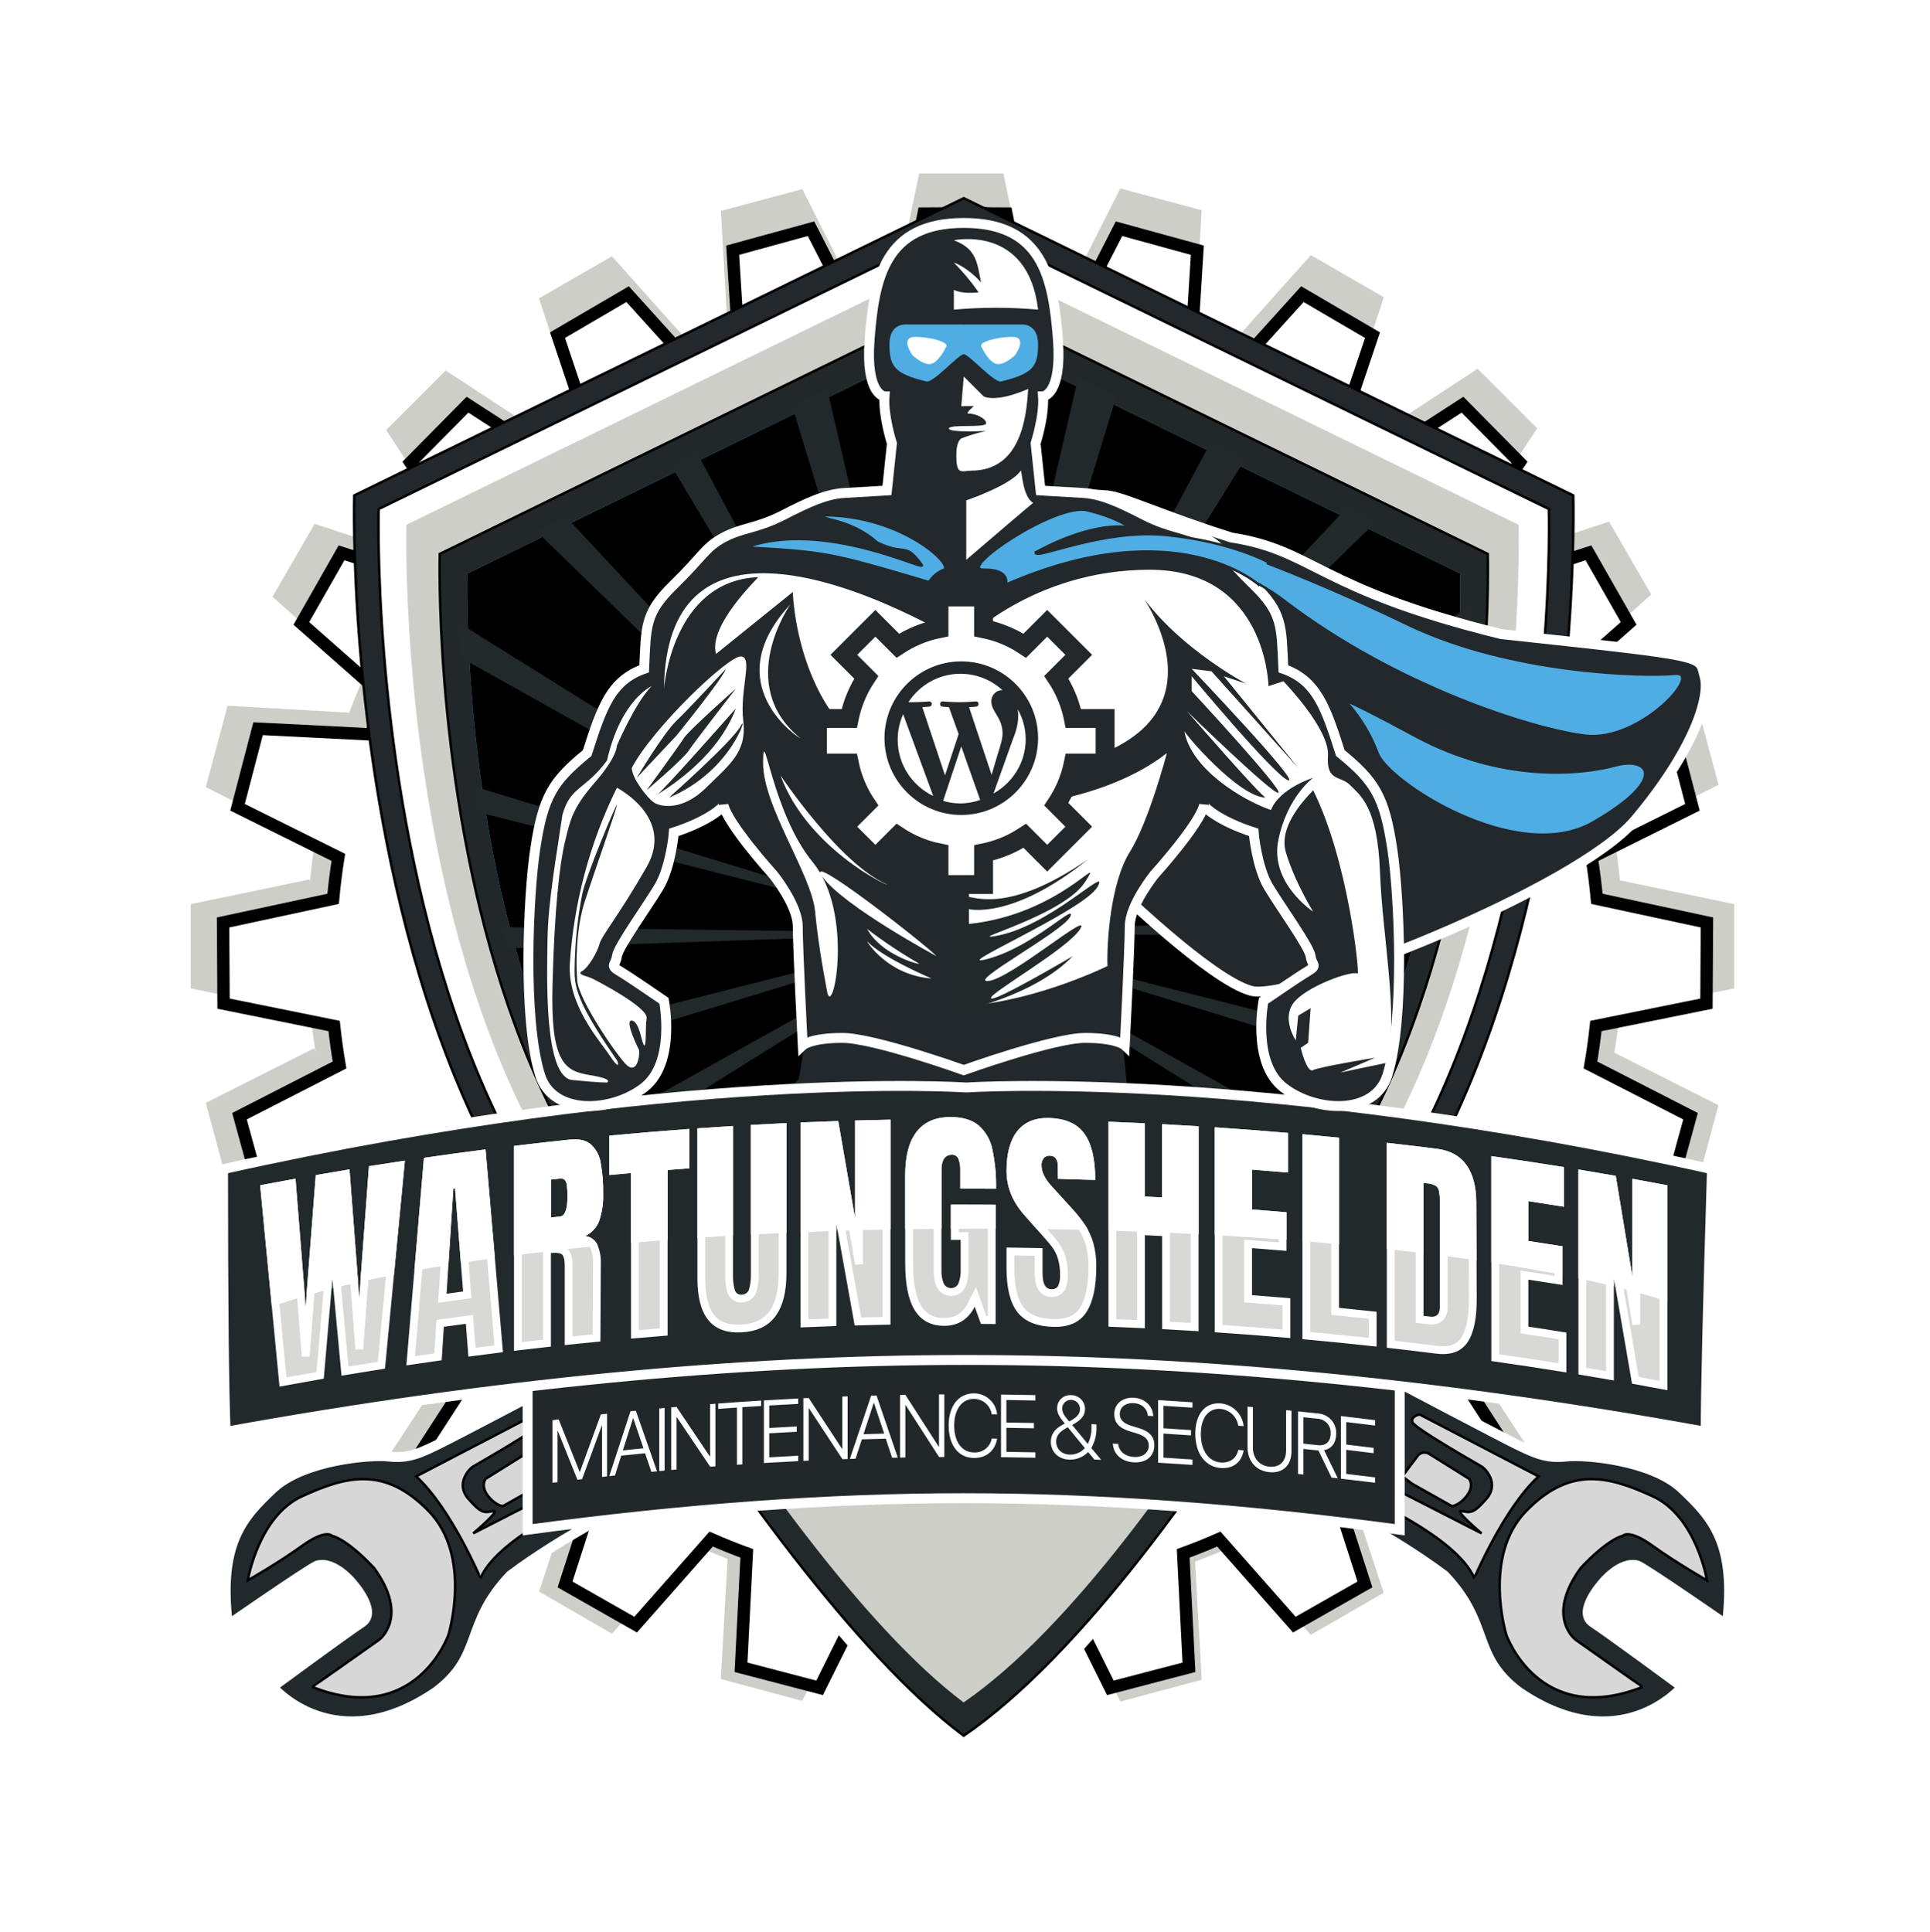 <svg xmlns="http://www.w3.org/2000/svg" xmlns:xlink="http://www.w3.org/1999/xlink" width="779px" height="780px" viewBox="0 0 779 780"><title>Wartungshelden_clean</title><defs><path d="M389,548.76 C179.4,548.76 188.662,231.57 188.662,231.57 L389,133.725 L589.338,231.57 C589.338,231.57 598.6,548.76 389,548.76 Z" id="path-1"></path><filter x="-5.1%" y="-4.9%" width="110.2%" height="109.9%" id="filter-2"></filter></defs><g id="Page-1" stroke="none" stroke-width="1" fill="none" fill-rule="evenodd"><g id="Wartungshelden_clean"><path d="M653.776,408.63 C653.218,414.13 652.494,419.573 651.605,424.96 L693.62,446.16 L689.479,461.61 L688.961,463.54 L684.82,479 L637.693,476.34 C635.725,481.48 633.605,486.547 631.332,491.54 L666.517,522.96 L658.517,536.82 L657.517,538.55 L649.517,552.41 L604.458,537.56 C601.258,541.97 597.928,546.273 594.467,550.47 L620.431,590.1 L609.117,601.41 L607.703,602.82 L596.389,614.14 L556.549,588.04 C552.349,591.44 548.044,594.71 543.635,597.85 L558.503,642.99 L544.646,650.99 L542.914,651.99 L529.058,659.99 L497.239,624.36 C492.357,626.53 487.4,628.557 482.368,630.44 L485.06,678.12 L469.605,682.26 L467.673,682.77 L452.218,686.92 L430.554,643.97 C425.354,644.77 420.102,645.44 414.805,645.94 L405,693 L371,693 L361.132,645.64 C355.885,645.08 350.685,644.367 345.532,643.5 L323.778,686.63 L308.323,682.49 L306.391,681.97 L290.937,677.83 L293.676,629.31 C288.845,627.443 284.083,625.437 279.391,623.29 L247.038,659.52 L233.182,651.52 L231.45,650.52 L217.594,642.52 L232.894,596.06 C228.761,593.04 224.718,589.907 220.765,586.66 L179.9,613.43 L168.586,602.12 L167.172,600.7 L155.858,589.39 L182.728,548.38 L183.15,548.77 C179.794,544.64 176.561,540.403 173.45,536.06 L173.508,536.17 L126.939,551.51 L118.939,537.65 L117.939,535.92 L109.939,522.07 L146.508,489.41 L147.243,490.58 C144.902,485.39 142.722,480.113 140.704,474.75 L140.829,475.3 L91.877,478.06 L87.736,462.61 L87.218,460.67 L83.077,445.22 L126.853,423.14 L127.414,424.97 C126.435,419.02 125.653,413.01 125.066,406.94 L125,409 L77,399 L77,365 L125,355 L125.048,356.35 C125.639,350.06 126.464,343.83 127.487,337.67 L126.824,339.84 L83.048,317.75 L87.189,302.3 L87.707,300.37 L91.848,284.91 L140.801,287.68 L140.575,288.66 C142.613,283.2 144.82,277.827 147.196,272.54 L146.552,273.57 L109.983,240.91 L117.983,227.05 L118.983,225.317 L126.983,211.461 L173.552,226.8 L173.505,226.89 C176.602,222.571 179.821,218.349 183.162,214.222 L182.732,214.622 L155.862,173.61 L167.176,162.3 L168.59,160.886 L179.9,149.569 L220.763,176.341 C224.704,173.096 228.74,169.966 232.869,166.949 L217.554,120.455 L231.41,112.455 L233.142,111.455 L246.999,103.455 L279.38,139.712 C284.085,137.565 288.862,135.552 293.71,133.673 L290.97,85.144 L306.429,81 L308.361,80.483 L323.816,76.342 L345.58,119.486 C350.713,118.632 355.897,117.924 361.132,117.363 L371,70 L405,70 L414.805,117.062 C420.086,117.561 425.319,118.215 430.505,119.024 L452.18,76.057 L467.635,80.198 L469.566,80.715 L485.021,84.856 L482.328,132.556 C487.373,134.439 492.344,136.468 497.242,138.643 L529.1,102.983 L542.956,110.983 L544.688,111.983 L558.544,119.983 L543.655,165.17 C548.055,168.309 552.353,171.576 556.548,174.97 L596.389,148.87 L607.7,160.176 L609.114,161.59 L620.431,172.9 L594.462,212.54 C597.914,216.722 601.238,221.01 604.433,225.405 L649.48,210.566 L657.48,224.423 L658.48,226.15 L666.48,240.01 L631.306,271.43 C633.582,276.42 635.707,281.49 637.68,286.64 L684.857,283.97 L689,299.43 L689.517,301.36 L693.658,316.82 L651.585,338.04 C652.527,343.76 653.288,349.543 653.868,355.39 L700,365 L700,399 L653.776,408.63 Z" id="Form_1_Kopie_8" fill="#CECEC9"></path><path d="M644.538,362.85 L688.969,372.39 L688.876,387.81 L688.865,389.74 L688.773,405.17 L644.144,414.19 C643.575,419.49 642.846,424.737 641.956,429.93 L682.348,450.61 L678.266,465.49 L677.756,467.35 L673.673,482.22 L628.245,479.39 C626.318,484.34 624.244,489.213 622.024,494.01 L655.771,524.51 L647.976,537.83 L647,539.49 L639.206,552.81 L595.842,538.23 C592.728,542.46 589.492,546.59 586.134,550.62 L610.942,588.98 L599.967,599.83 L598.595,601.18 L587.62,612.03 L549.353,586.63 C545.283,589.88 541.113,593.01 536.844,596.02 L550.92,639.63 L537.513,647.26 L535.837,648.22 L522.429,655.85 L491.952,621.31 C487.232,623.38 482.44,625.303 477.577,627.08 L479.898,673.08 L464.972,676.98 L463.106,677.47 L448.179,681.37 L427.536,639.83 C422.515,640.58 417.448,641.183 412.336,641.64 L402.61,686.97 L389.496,686.89 L376.382,686.97 L366.656,641.64 C361.545,641.19 356.478,640.587 351.456,639.83 L330.813,681.37 L315.886,677.47 L314.02,676.98 L299.094,673.08 L301.415,627.08 C296.553,625.3 291.761,623.377 287.04,621.31 L256.563,655.85 L243.155,648.22 L241.479,647.26 L228.072,639.63 L242.148,596.02 C237.881,593.01 233.712,589.88 229.639,586.63 L191.372,612.03 L180.4,601.18 L179.028,599.83 L168.053,588.98 L192.862,550.62 C189.5,546.6 186.264,542.47 183.153,538.23 L139.789,552.81 L132,539.49 L131.026,537.83 L123.231,524.51 L156.978,494.01 C154.757,489.21 152.683,484.337 150.757,479.39 L105.329,482.22 L101.246,467.35 L100.736,465.49 L96.654,450.61 L137.046,429.93 C136.158,424.73 135.429,419.483 134.858,414.19 L90.229,405.17 L90.137,389.74 L90.126,387.81 L90.033,372.39 L134.464,362.85 C134.98,357.22 135.68,351.64 136.564,346.11 L95.871,325.89 L99.776,310.96 L100.263,309.09 L104.168,294.17 L149.675,296.46 C151.545,291.49 153.564,286.59 155.733,281.76 L121.633,251.67 L129.267,238.26 L130.222,236.58 L137.856,223.18 L181.38,237.233 C184.435,232.973 187.615,228.817 190.92,224.766 L165.65,186.695 L176.5,175.717 L177.855,174.345 L188.7,163.37 L227.268,188.311 C231.291,185.014 235.417,181.841 239.644,178.792 L225.031,135.305 L238.346,127.511 L240.011,126.536 L253.326,118.742 L284.245,152.948 C288.952,150.822 293.734,148.837 298.591,146.992 L295.719,101.009 L310.597,96.927 L312.457,96.416 L327.336,92.334 L348.485,133.642 C353.481,132.837 358.524,132.176 363.615,131.659 L372.798,86.222 L383,86.161 L383,86.083 L388.85,86.118 L389.5,86.118 L390.15,86.118 L396,86.083 L396,86.161 L406.207,86.222 L415.39,131.659 C420.48,132.171 425.523,132.832 430.52,133.642 L451.669,92.334 L466.548,96.416 L468.407,96.927 L483.286,101.009 L480.414,146.992 C485.268,148.837 490.05,150.823 494.76,152.948 L525.679,118.742 L538.994,126.536 L540.659,127.511 L553.974,135.305 L539.361,178.792 C543.583,181.844 547.708,185.017 551.737,188.311 L590.3,163.37 L601.145,174.345 L602.5,175.717 L613.345,186.692 L588.075,224.763 C591.379,228.816 594.559,232.971 597.616,237.23 L641.139,223.177 L648.774,236.577 L649.728,238.257 L657.362,251.667 L623.262,281.757 C625.428,286.577 627.447,291.477 629.32,296.457 L674.827,294.167 L678.732,309.087 L679.22,310.957 L683.12,325.887 L642.426,346.107 C643.309,351.629 644.013,357.21 644.538,362.85 Z" id="Rechteck_4_Kopie" stroke="#000000" stroke-width="5" fill="#FFFFFF"></path><path d="M389,709.94 C294.927,639.87 173.543,395 173.543,395 L387.9,279.28 L605.305,395 C605.305,395 490.953,640.42 389,709.94 Z" id="Form_25_Kopie_10" fill="#FFFFFF"></path><path d="M388.976,700.71 C301.913,635.58 182.085,410.52 182.085,410.52 L387.962,304.86 L594.38,410.52 C594.38,410.52 483.321,636.1 388.976,700.71 Z" id="Form_25_Kopie_11" stroke="#000000" fill="#22292B"></path><path d="M389,589 C131.623,589 143,200 143,200 L389,80 L635,200 C635,200 646.377,589 389,589 Z" id="Form_25_Kopie_5" stroke="#000000" fill="#22282B"></path><path d="M389,578.94 C141.916,578.94 152.838,205.5 152.838,205.5 L389,90.3 L625.162,205.5 C625.162,205.5 636.084,578.94 389,578.94 Z" id="Form_25_Kopie_6" stroke="#000000" fill="#FFFFFF"></path><path d="M388.942,687.27 C308.576,626.79 199.207,419.53 199.207,419.53 L388.007,323.33 L577.307,419.53 C577.307,419.53 476,627.3 388.942,687.27 Z" id="Form_25_Kopie_7-path" fill="#CECEC9"></path><path d="M389,567.99 L389,568.01 C388.832,568.01 388.668,568 388.5,568 C388.332,568 388.168,568.01 388,568.01 L388,567.99 C153.687,566.98 164.054,211.854 164.054,211.854 L388,102.476 L388,101.988 L388.5,102.232 L389,101.988 L389,102.476 L612.946,211.854 C612.946,211.854 623.313,566.98 389,567.99 Z" id="Form_25_Kopie_7-path" fill="#CECEC9"></path><path d="M389,558.45 C167.735,558.45 177.516,223.615 177.516,223.615 L389,120.323 L600.484,223.615 C600.484,223.615 610.265,558.45 389,558.45 Z" id="Form_25_Kopie_8" stroke="#000000" fill="#22282A"></path><g id="Form_25_Kopie_9"><use fill="#4FACE3" fill-rule="evenodd" xlink:href="#path-1"></use><use fill="black" fill-opacity="1" filter="url(#filter-2)" xlink:href="#path-1"></use></g><path d="M202.631,374.25 L382.704,376.66 L383.028,376.48 L382.737,376.66 L383.571,376.68 L382.671,376.71 L381.811,377.24 L381.831,377.24 L382.494,376.87 L381.947,377.21 L382.793,376.99 L383.059,376.73 L382.825,376.99 L383.634,376.78 L382.77,377.04 L382,377.87 L382.641,377.24 L381.983,377.95 L382.454,377.83 L382.72,377.57 L382.486,377.82 L382.514,377.81 L382.607,377.76 L382.531,377.81 L383.284,377.62 L383.294,377.33 L383.302,377.93 L383.381,377.89 L383.481,377.72 L383.487,377.33 L383.499,377.69 L383.557,377.59 L383.531,377.48 L383.56,377.59 L383.824,377.15 L383.83,376.94 L383.83,377.13 L383.925,376.97 L383.83,377.15 L383.839,377.72 L383.994,377.17 L383.948,376.97 L383.999,377.15 L384.05,376.97 L384.004,377.17 L384.144,377.66 L384.199,377.57 L384.146,377.67 L384.177,377.78 L384.283,377.43 L384.183,377.81 L384.237,378 L384.302,378.07 L384.467,377.48 L384.401,377.77 L385.079,378.15 L385.017,378.08 L385.094,378.16 L385.119,378.17 L384.958,377.87 L385.148,378.19 L385.572,378.42 L385.119,377.57 L385.576,378.34 L385.046,377.34 L384.28,376.87 L385.008,377.27 L384.847,376.97 L385.037,377.29 L385.799,377.72 L385.358,377.24 L385.903,377.77 L385.921,377.79 L385.229,377.04 L384.365,376.78 L385.174,376.99 L384.939,376.73 L385.206,376.99 L560.025,421.33 C558.953,424.04 557.847,426.74 556.708,429.43 L385.271,377.06 L386.155,377.92 L539.534,463.75 C537.981,466.39 536.383,469 534.741,471.58 L388.883,380.57 L512.604,500.74 C510.337,503.23 508.009,505.657 505.618,508.02 L387.668,381.69 L476.751,530.93 C474.001,532.65 471.187,534.287 468.308,535.84 L385.149,380.09 L393.581,409.78 L435.981,548.8 C432.041,549.89 428.002,550.843 423.864,551.66 L384.75,382.77 L390.65,554.97 C389.931,554.98 389.219,555 388.495,555 C384.66,555 380.905,554.88 377.213,554.67 L383.075,383.49 L344.575,549.75 C340.182,548.65 335.907,547.383 331.752,545.95 L381.652,382.36 L301.967,531.98 C298.483,529.86 295.102,527.62 291.823,525.26 L366.133,406.16 L381.96,379.67 L266.606,502.95 C264.469,500.66 262.386,498.317 260.359,495.92 L379.113,380.57 L240,467.37 C238.338,464.61 236.724,461.823 235.159,459.01 L378.225,379.16 L220.058,427.41 C218.925,424.65 217.826,421.88 216.763,419.1 L381.545,377.31 L382.621,376.71 L204.93,382.87 C204.134,379.99 203.368,377.117 202.631,374.25 Z M384,377.19 L383.876,377.73 L384.032,377.48 L383.865,377.77 L383.846,377.86 L383.908,378.06 L383.991,377.92 L383.962,377.87 L383.993,377.92 L384.12,377.71 L384,377.19 Z M384.026,378.45 L384.061,378.56 L384.13,378.32 L384.068,378.59 L384.115,378.74 L384.224,378.36 L384.105,378.14 L384.026,378.45 Z M384.138,377.91 L384.063,377.83 L384.005,377.94 L384.087,378.08 L384.138,377.91 Z M384.038,378.71 L383.964,379.03 L383.998,379.15 L384.077,378.87 L384.038,378.71 Z M384.028,378.67 L383.998,378.55 L383.918,378.87 L383.946,378.96 L384.028,378.67 Z M384.08,378.09 L384,377.94 L383.917,378.1 L383.998,378.36 L384.08,378.09 Z M384.12,377.72 L384.061,377.83 L384.138,377.9 L384.152,377.86 L384.12,377.72 Z M384.175,377.95 L384.155,377.93 L384.109,378.12 L384.232,378.32 L384.247,378.27 L384.175,377.95 Z M384.247,378.03 L384.281,378.15 L384.299,378.09 L384.247,378.03 Z M385.226,378.28 L385.792,378.83 L385.635,378.54 L385.226,378.28 Z M385.209,378.28 L386.153,379.87 L386.543,380.24 L385.886,379.01 L385.209,378.28 Z M386.335,378.29 L386.021,377.95 L385.086,377.37 L385.786,378.54 L387.426,379.46 L386.472,378.44 L385.394,377.76 L386.335,378.29 Z M386.508,378.26 L386.822,378.56 L388.482,379.49 L386.508,378.26 Z M394.008,383.14 L387.084,378.82 L388.174,379.88 L394.008,383.14 Z M387.861,379.93 L385.867,378.69 L386.188,379.22 L397.151,389.89 L387.861,379.93 Z M391.948,385.51 L386.379,379.54 L387.157,380.85 L391.948,385.51 Z M386.842,380.81 L386.492,380.44 L387.867,382.74 L386.842,380.81 Z M393.362,393.61 L386.11,380.03 L384.695,378.51 L385.015,379.64 L393.362,393.61 Z M384.709,381.68 L385.436,384.25 L384.697,381.33 L384.709,381.68 Z M384.672,380.59 L385.135,382.1 L384.653,380.03 L384.672,380.59 Z M384.631,379.4 L386.009,384.26 L384.959,379.75 L384.621,379.11 L384.631,379.4 Z M384.617,378.97 L384.883,379.42 L384.665,378.48 L384.597,378.41 L384.617,378.97 Z M384.591,378.22 L384.591,378.35 L384.643,378.4 L384.565,378.07 L384.665,378.43 L385.88,379.61 L385.15,378.24 L384.394,377.77 L384.319,378.09 L384.584,378.35 L384.591,378.22 Z M384.58,379.04 L384.47,378.83 L384.577,379.21 L384.58,379.04 Z M384.494,385.24 L384.54,381.88 L384.44,381.45 L384.494,385.24 Z M384.431,380.69 L384.551,381.12 L384.551,380.77 L384.42,380.26 L384.431,380.69 Z M384.418,379.75 L384.563,380.23 L384.571,379.68 L384.407,378.97 L384.418,379.75 Z M384.397,378.22 L384.397,378.59 L384.409,378.63 L384.576,378.91 L384.583,378.4 L384.314,378.11 L384.29,378.22 L384.381,378.54 L384.397,378.22 Z M384.376,378.84 L384.301,378.51 L384.249,378.42 L384.149,378.86 L384.355,379.54 L384.376,378.84 Z M384.339,379.92 L384.11,379.01 L384.041,379.31 L384.325,380.32 L384.339,379.92 Z M384.007,389.62 L384.307,380.87 L384,379.52 L383.874,380.06 L384.007,389.62 Z M383.861,379.62 L383.947,379.31 L383.921,379.2 L383.859,379.47 L383.861,379.62 Z M383.861,379.27 L383.905,379.11 L383.882,379.01 L383.859,379.11 L383.861,379.27 Z M383.852,378.63 L383.884,378.74 L383.973,378.45 L383.935,378.3 L383.852,378.63 L383.852,378.63 L383.852,378.63 Z M383.852,378.57 L383.935,378.3 L383.896,378.14 L383.847,378.23 L383.852,378.57 Z M383.846,378.17 L383.885,378.1 L383.843,377.93 L383.846,378.17 Z M383.801,377.77 L383.716,377.43 L383.802,377.72 L383.821,377.17 L383.572,377.63 L383.639,377.87 L383.683,377.83 L383.64,377.88 L383.684,378.03 L383.798,377.85 L383.801,377.77 Z M383.781,377.92 L383.697,378.08 L383.717,378.15 L383.781,377.92 Z M383.79,378.1 L383.75,378.27 L383.762,378.31 L383.784,378.27 L383.79,378.1 Z M383.692,381 L383.698,380.82 L383.687,380.87 L383.692,381 Z M383.669,380.32 L383.721,380.13 L383.721,380.08 L383.666,380.31 L383.666,380.32 L383.669,380.32 Z M383.657,379.99 L383.735,379.72 L383.735,379.58 L383.65,379.92 L383.657,379.99 Z M383.642,379.54 L383.754,379.17 L383.76,379 L383.64,379.47 L383.642,379.54 Z M383.633,379.29 L383.764,378.86 L383.775,378.54 L383.747,378.42 L383.689,378.53 L383.618,378.84 L383.633,379.29 Z M383.607,378.54 L383.699,378.22 L383.675,378.11 L383.598,378.25 L383.607,378.54 Z M383.56,379.53 L383.58,379.46 L383.586,378.97 L383.547,379.14 L383.56,379.53 Z M383.531,378.69 L383.591,378.59 L383.591,378.59 L383.591,378.25 L383.516,378.39 L383.531,378.69 Z M383.518,378.3 L383.664,378.07 L383.624,377.89 L383.508,378.02 L383.518,378.3 Z M383.508,378 L383.623,377.89 L383.595,377.77 L383.502,377.83 L383.508,378 Z M383.501,377.82 L383.595,377.77 L383.567,377.65 L383.5,377.77 L383.5,377.82 L383.501,377.82 Z M383.427,379.96 L383.449,379.89 L383.449,379.54 L383.418,379.68 L383.427,379.96 Z M383.417,379.21 L383.461,379.05 L383.461,378.96 L383.414,379.05 L383.417,379.21 Z M383.417,378.89 L383.469,378.81 L383.469,378.48 L383.408,378.59 L383.417,378.89 Z M383.336,380.28 L383.336,380.27 L383.344,380.03 L383.332,380.08 L383.336,380.28 Z M383.326,379.55 L383.368,379.4 L383.377,379.13 L383.322,379.23 L383.326,379.55 Z M383.32,379.06 L383.383,378.95 L383.394,378.62 L383.315,378.77 L383.32,379.06 Z M383.314,378.63 L383.399,378.5 L383.408,378.22 L383.408,378.48 L383.471,378.38 L383.471,378.05 L383.3,378.24 L383.314,378.63 Z M383.308,378.2 L383.48,378.03 L383.48,377.84 L383.457,377.86 L383.305,378.14 L383.305,378.2 L383.308,378.2 Z M383.308,378.02 L383.372,377.91 L383.307,377.95 L383.307,378.02 L383.308,378.02 Z M381.899,378.04 L381.671,378.29 L382.36,377.9 L381.899,378.04 Z M381.534,378.44 L380.58,379.46 L381.055,379.19 L382.377,377.91 L381.534,378.44 Z M383.289,377.62 L382.436,377.88 L381.377,379.01 L382.856,378.19 L383.046,377.87 L382.885,378.17 L382.948,378.13 L382.985,378.01 L382.955,378.13 L383.277,377.95 L383.289,377.62 Z M382.36,380.48 L382.275,380.82 L382.5,380.44 L382.619,380.02 L382.36,380.48 Z M382.46,379.74 L381.46,381.62 L382.301,380.27 L382.46,379.74 Z M382.76,379.53 L382.973,378.78 L382.633,379.42 L382.497,379.95 L382.76,379.53 Z M382.95,378.63 L382.79,378.8 L382.747,378.97 L382.95,378.63 Z M382.771,378.73 L382.935,378.19 L382.851,378.24 L382.397,379.09 L382.771,378.73 Z M383.281,377.97 L382.946,378.18 L382.82,378.68 L383.053,378.45 L383.076,378.42 L383.176,378.06 L383.106,378.37 L383.277,378.08 L383.281,377.97 Z M383.272,378.28 L383.196,378.37 L383.04,378.66 L382.882,379.34 L383.256,378.74 L383.272,378.28 Z M383.251,378.9 L382.796,379.71 L382.705,380.1 L383.24,379.21 L383.251,378.9 Z M383.186,380.8 L383.186,380.75 L383.144,380.93 L383.186,380.8 Z M383.214,379.97 L383.233,379.41 L382.582,380.64 L380.606,389.17 L383.214,379.97 Z M381.269,384.81 L382.3,381.16 L382.1,381.55 L381.269,384.81 Z M381.983,381.32 L382.083,380.98 L380.615,383.61 L381.983,381.32 Z M380.059,383.47 L382.648,379.14 L382.732,378.86 L382.241,379.39 L380.059,383.47 Z M382.214,379.27 L382.814,378.26 L381.055,379.36 L370.536,390.6 L382.214,379.27 Z M378.658,381.52 L380.582,379.66 L380.147,379.93 L378.658,381.52 Z M379.834,379.88 L380.924,378.82 L374,383.14 L379.834,379.88 Z M367.841,386.02 L381.19,378.56 L381.639,378.13 L379.391,378.81 L367.841,386.02 Z M379.102,378.68 L380.428,377.94 L372.622,380.32 L379.102,378.68 Z M378.909,378.23 L380.753,377.76 L381.134,377.55 L378.909,378.23 Z M381.293,377.62 L382.339,377.36 L381.124,377.73 L379.938,378.47 L381.759,378.01 L382.739,377.06 L381.684,377.38 L381.293,377.62 Z M574.107,378.87 L385.307,376.34 L384.983,376.52 L385.274,376.34 L384.44,376.32 L385.34,376.29 L386.201,375.76 L386.181,375.76 L385.518,376.13 L386.065,375.79 L385.219,376.01 L384.952,376.27 L385.187,376.01 L384.378,376.22 L385.242,375.96 L386.012,375.13 L385.371,375.76 L386.029,375.05 L385.558,375.17 L385.292,375.43 L385.526,375.18 L385.498,375.19 L385.405,375.24 L385.481,375.19 L384.728,375.38 L384.718,375.67 L384.71,375.07 L384.631,375.11 L384.531,375.28 L384.525,375.67 L384.513,375.31 L384.455,375.41 L384.481,375.52 L384.451,375.41 L384.188,375.85 L384.182,376.06 L384.182,375.87 L384.087,376.03 L384.182,375.85 L384.173,375.28 L384.018,375.83 L384.064,376.03 L384.013,375.85 L383.962,376.03 L384.008,375.83 L383.868,375.34 L383.813,375.43 L383.866,375.33 L383.835,375.22 L383.729,375.57 L383.829,375.19 L383.775,375 L383.71,374.93 L383.545,375.52 L383.611,375.23 L382.933,374.85 L382.995,374.92 L382.918,374.84 L382.893,374.83 L383.054,375.13 L382.864,374.81 L382.44,374.58 L382.893,375.43 L382.436,374.66 L382.966,375.66 L383.732,376.13 L383.004,375.73 L383.166,376.03 L382.975,375.71 L382.213,375.28 L382.654,375.76 L382.109,375.23 L382.091,375.22 L382.783,375.96 L383.647,376.22 L382.838,376.01 L383.072,376.27 L382.806,376.01 L193.006,327.87 C192.434,324.36 191.901,320.9 191.406,317.49 L382.743,375.94 L381.859,375.08 L186.035,265.51 C185.719,260.38 185.494,255.69 185.335,251.52 L379.112,372.43 L216.526,214.508 L228.451,208.648 L380.332,371.31 L270.814,187.831 L281.285,182.685 L382.851,372.91 L374.419,343.22 L319.7,163.809 L328.151,159.656 L333.906,157.171 L383.248,370.23 L375.332,139.287 L392.443,131.9 L393.043,132.19 L384.917,369.51 L435.176,152.488 L450.619,159.927 L386.348,370.64 L488.781,178.31 L502.801,185.065 L401.867,346.84 L386.04,373.33 L543.748,204.791 L555.6,210.5 L388.887,372.43 L593.764,244.6 C593.616,249.06 593.382,254.38 593.016,260.4 L389.772,373.84 L587.556,313.51 C587.002,317.32 586.4,321.197 585.751,325.14 L386.451,375.69 L385.375,376.29 L576.519,369.66 C575.746,372.72 574.937,375.79 574.093,378.87 L574.107,378.87 Z M384,375.81 L384.124,375.27 L383.968,375.53 L384.135,375.23 L384.154,375.14 L384.092,374.94 L384.009,375.08 L384.038,375.13 L384.007,375.08 L383.88,375.29 L384,375.81 Z M383.974,374.55 L383.939,374.44 L383.87,374.68 L383.932,374.41 L383.885,374.26 L383.776,374.64 L383.894,374.86 L383.974,374.55 Z M383.862,375.09 L383.937,375.17 L383.995,375.06 L383.913,374.92 L383.862,375.09 Z M383.962,374.29 L384.036,373.97 L384.002,373.85 L383.922,374.13 L383.962,374.29 Z M383.972,374.33 L384.002,374.45 L384.081,374.13 L384.054,374.04 L383.972,374.33 Z M383.92,374.91 L384,375.06 L384.083,374.9 L384.002,374.64 L383.92,374.91 Z M383.88,375.28 L383.939,375.17 L383.862,375.1 L383.848,375.14 L383.88,375.28 Z M383.825,375.05 L383.845,375.07 L383.891,374.88 L383.768,374.68 L383.752,374.73 L383.825,375.05 Z M383.753,374.97 L383.719,374.85 L383.701,374.91 L383.753,374.97 Z M382.774,374.72 L382.207,374.17 L382.365,374.46 L382.774,374.72 Z M382.791,374.72 L381.847,373.13 L381.457,372.76 L382.114,373.99 L382.791,374.72 Z M381.665,374.71 L381.979,375.05 L382.914,375.63 L382.214,374.46 L380.574,373.54 L381.528,374.56 L382.606,375.24 L381.665,374.71 Z M381.492,374.74 L381.178,374.44 L379.518,373.51 L381.492,374.74 Z M373.992,369.86 L380.916,374.18 L379.826,373.12 L373.992,369.86 Z M380.139,373.07 L382.132,374.32 L381.812,373.78 L370.849,363.11 L380.139,373.07 Z M376.052,367.49 L381.621,373.46 L380.843,372.15 L376.052,367.49 Z M381.158,372.19 L381.508,372.56 L380.133,370.26 L381.158,372.19 Z M374.638,359.39 L381.89,372.97 L383.305,374.49 L382.985,373.36 L374.638,359.39 Z M383.291,371.32 L382.564,368.75 L383.303,371.67 L383.291,371.32 Z M383.328,372.41 L382.865,370.9 L383.347,372.97 L383.328,372.41 Z M383.369,373.6 L381.991,368.74 L383.041,373.25 L383.379,373.89 L383.369,373.6 Z M383.383,374.03 L383.117,373.58 L383.335,374.52 L383.403,374.59 L383.383,374.03 Z M383.409,374.78 L383.409,374.65 L383.357,374.6 L383.435,374.93 L383.335,374.57 L382.121,373.39 L382.851,374.76 L383.607,375.23 L383.682,374.91 L383.417,374.65 L383.409,374.78 Z M383.42,373.96 L383.53,374.17 L383.423,373.79 L383.42,373.96 Z M383.506,367.76 L383.46,371.12 L383.56,371.55 L383.506,367.76 Z M383.569,372.31 L383.449,371.88 L383.449,372.23 L383.58,372.74 L383.569,372.31 Z M383.582,373.25 L383.437,372.77 L383.429,373.32 L383.592,374.03 L383.582,373.25 Z M383.603,374.78 L383.603,374.41 L383.591,374.37 L383.424,374.09 L383.417,374.6 L383.686,374.89 L383.71,374.78 L383.618,374.46 L383.603,374.78 Z M383.624,374.16 L383.699,374.49 L383.751,374.58 L383.851,374.14 L383.645,373.46 L383.624,374.16 Z M383.661,373.08 L383.889,373.99 L383.959,373.69 L383.675,372.68 L383.661,373.08 Z M383.993,363.38 L383.693,372.13 L384.006,373.48 L384.132,372.94 L383.993,363.38 Z M384.139,373.38 L384.053,373.69 L384.079,373.8 L384.141,373.53 L384.139,373.38 Z M384.139,373.73 L384.095,373.89 L384.117,373.99 L384.141,373.89 L384.139,373.73 Z M384.148,374.37 L384.116,374.26 L384.027,374.55 L384.065,374.7 L384.148,374.37 L384.148,374.37 L384.148,374.37 Z M384.148,374.43 L384.065,374.7 L384.104,374.86 L384.153,374.77 L384.148,374.43 Z M384.154,374.83 L384.115,374.9 L384.157,375.07 L384.154,374.83 Z M384.199,375.23 L384.284,375.57 L384.197,375.28 L384.179,375.83 L384.428,375.37 L384.361,375.13 L384.317,375.17 L384.36,375.12 L384.315,374.97 L384.202,375.15 L384.199,375.23 Z M384.219,375.08 L384.303,374.92 L384.283,374.85 L384.219,375.08 Z M384.21,374.9 L384.249,374.73 L384.238,374.69 L384.216,374.73 L384.21,374.9 Z M384.308,372 L384.302,372.18 L384.313,372.13 L384.308,372 Z M384.331,372.68 L384.279,372.87 L384.279,372.92 L384.334,372.69 L384.334,372.68 L384.331,372.68 Z M384.343,373.01 L384.265,373.28 L384.265,373.42 L384.35,373.08 L384.343,373.01 Z M384.358,373.46 L384.246,373.83 L384.24,374 L384.361,373.53 L384.358,373.46 Z M384.367,373.71 L384.236,374.14 L384.225,374.46 L384.253,374.58 L384.311,374.47 L384.382,374.16 L384.367,373.71 Z M384.392,374.46 L384.301,374.78 L384.325,374.89 L384.402,374.75 L384.392,374.46 Z M384.44,373.47 L384.42,373.54 L384.413,374.03 L384.453,373.86 L384.44,373.47 Z M384.469,374.31 L384.408,374.41 L384.408,374.41 L384.408,374.75 L384.483,374.61 L384.469,374.31 Z M384.482,374.7 L384.336,374.93 L384.376,375.11 L384.492,374.98 L384.482,374.7 Z M384.492,375 L384.377,375.11 L384.405,375.23 L384.498,375.17 L384.492,375 Z M384.499,375.18 L384.405,375.23 L384.433,375.36 L384.5,375.23 L384.5,375.18 L384.499,375.18 Z M384.573,373.04 L384.551,373.11 L384.551,373.46 L384.582,373.32 L384.573,373.04 Z M384.583,373.79 L384.539,373.95 L384.539,374.04 L384.586,373.95 L384.583,373.79 Z M384.583,374.11 L384.532,374.19 L384.532,374.52 L384.593,374.41 L384.583,374.11 Z M384.665,372.72 L384.665,372.73 L384.657,372.97 L384.669,372.92 L384.665,372.72 Z M384.675,373.45 L384.633,373.6 L384.624,373.87 L384.679,373.77 L384.675,373.45 Z M384.681,373.94 L384.618,374.05 L384.606,374.38 L384.685,374.23 L384.681,373.94 Z M384.687,374.37 L384.602,374.5 L384.593,374.78 L384.593,374.52 L384.53,374.62 L384.53,374.95 L384.702,374.76 L384.687,374.37 Z M384.693,374.8 L384.521,374.97 L384.521,375.16 L384.544,375.14 L384.696,374.86 L384.696,374.8 L384.693,374.8 Z M384.693,374.98 L384.629,375.09 L384.694,375.05 L384.694,374.98 L384.693,374.98 Z M386.102,374.96 L386.33,374.71 L385.641,375.1 L386.102,374.96 Z M386.467,374.56 L387.421,373.54 L386.946,373.81 L385.624,375.09 L386.467,374.56 Z M384.712,375.38 L385.565,375.12 L386.624,373.99 L385.145,374.81 L384.955,375.13 L385.116,374.83 L385.053,374.87 L385.016,374.99 L385.046,374.87 L384.724,375.05 L384.712,375.38 Z M385.641,372.52 L385.726,372.18 L385.501,372.56 L385.382,372.98 L385.641,372.52 Z M385.541,373.26 L386.541,371.38 L385.7,372.73 L385.541,373.26 Z M385.241,373.47 L385.028,374.22 L385.368,373.58 L385.504,373.05 L385.241,373.47 Z M385.051,374.37 L385.211,374.2 L385.254,374.03 L385.051,374.37 Z M385.23,374.27 L385.066,374.81 L385.15,374.76 L385.604,373.91 L385.23,374.27 Z M384.72,375.03 L385.055,374.82 L385.181,374.32 L384.947,374.55 L384.925,374.58 L384.825,374.94 L384.895,374.63 L384.724,374.92 L384.72,375.03 Z M384.729,374.72 L384.805,374.63 L384.961,374.34 L385.119,373.66 L384.745,374.26 L384.729,374.72 Z M384.75,374.1 L385.205,373.29 L385.296,372.9 L384.761,373.79 L384.75,374.1 Z M384.815,372.2 L384.815,372.25 L384.857,372.07 L384.815,372.2 Z M384.787,373.03 L384.768,373.59 L385.419,372.36 L387.395,363.83 L384.787,373.03 Z M386.732,368.19 L385.7,371.84 L385.906,371.45 L386.732,368.19 Z M386.018,371.68 L385.918,372.02 L387.387,369.39 L386.018,371.68 Z M387.942,369.53 L385.353,373.86 L385.269,374.14 L385.76,373.61 L387.942,369.53 Z M385.787,373.73 L385.187,374.74 L386.945,373.64 L397.465,362.4 L385.787,373.73 Z M389.343,371.48 L387.419,373.34 L387.854,373.07 L389.343,371.48 Z M388.167,373.12 L387.077,374.18 L394.001,369.86 L388.167,373.12 Z M400.16,366.98 L386.811,374.44 L386.362,374.87 L388.609,374.19 L400.16,366.98 Z M388.899,374.32 L387.573,375.06 L395.379,372.68 L388.899,374.32 Z M389.092,374.77 L387.248,375.24 L386.867,375.45 L389.092,374.77 Z M386.708,375.38 L385.662,375.64 L386.877,375.27 L388.063,374.53 L386.242,374.99 L385.262,375.94 L386.317,375.62 L386.708,375.38 Z" id="Form_28" fill="#22292B"></path><path d="M697,656 C697,656 665.513,634.15 661,632 C654.244,630.07 647,639 647,639 C647,639 636.372,650.66 643,655 C649.628,659.34 679,681 679,681 C679,681 654,710.93 613,683 C593.605,668.41 601.857,655.89 583,636 C560.5,619.15 533,606 533,606 L566,559 C566,559 604.749,579.45 612,583 C619.251,586.55 624.177,588.89 632,588 C639.823,587.11 666.878,589.51 679,601 C691.122,612.49 701.033,623.01 697,656 Z M176,683 C135,710.93 110,681 110,681 C110,681 139.372,659.34 146,655 C152.628,650.66 142,639 142,639 C142,639 134.756,630.07 128,632 C123.487,634.15 92,656 92,656 C87.967,623.01 97.878,612.49 110,601 C122.122,589.51 149.177,587.11 157,588 C164.823,588.89 169.749,586.55 177,583 C184.251,579.45 223,559 223,559 L256,606 C256,606 228.5,619.15 206,636 C187.143,655.89 195.4,668.41 176,683 Z" id="Form_26" stroke="#FFFFFF" stroke-width="4" fill="#22292C"></path><path d="M667,624 C657.376,617.07 655,620 655,620 C655,620 649.324,620.92 638,633 C623.558,652.88 636,662 636,662 C636,662 662.871,680.99 663,681 C621.126,697.53 608,660 608,660 C608,660 598.191,628.26 616,610 C633.809,591.74 649.256,595.9 667,604 C684.744,612.1 689,638 689,638 C689,638 676.624,630.93 667,624 Z M577,587 L593,597 C595.051,600.32 592.395,603.98 590,606 C587.605,608.02 586,608 586,608 L570,599 L566,596 C566,596 569.811,590.96 572,588 C572.521,587.193 573.347,586.631 574.289,586.443 C575.231,586.255 576.209,586.456 577,587 L577,587 Z M550,604 L555,597 L598,619 C598,619 586.369,609.25 590,610 C593.631,610.75 594.813,610.97 600,605 C605.187,599.03 599.774,593.08 598,592 C596.226,590.92 570.515,576.35 570,574 C569.485,571.65 573,571 573,571 L621,596 C606.613,609.38 595.272,636.94 595,637 C587.886,620.25 550,604 550,604 Z M199,606 C196.6,603.98 193.949,600.32 196,597 L212,587 C212.791,586.456 213.769,586.255 214.711,586.443 C215.653,586.631 216.479,587.193 217,588 C219.189,590.96 223,596 223,596 L219,599 L203,608 C203,608 201.4,608.02 199,606 Z M168,596 L216,571 C216,571 219.515,571.65 219,574 C218.485,576.35 192.774,590.92 191,592 C189.226,593.08 183.813,599.03 189,605 C194.187,610.97 195.369,610.75 199,610 C202.631,609.25 191,619 191,619 L234,597 L239,604 C239,604 201.114,620.25 194,637 C193.728,636.94 182.387,609.38 168,596 Z M181,660 C181,660 167.873,697.53 126,681 C126.129,680.99 153,662 153,662 C153,662 165.442,652.88 151,633 C139.675,620.92 134,620 134,620 C134,620 131.624,617.07 122,624 C112.376,630.93 100,638 100,638 C100,638 104.256,612.1 122,604 C139.744,595.9 155.191,591.74 173,610 C190.809,628.26 181,660 181,660 Z" id="Form_27" stroke="#000000" fill="#D8D7D7"></path><path d="M325,420 C325,420 354.02,417.07 388,432 C387.767,432.16 427.557,416.39 453,420 C453.073,420.06 455,439 455,439 L388,441 L322,438 L325,420 Z" id="Form_25" fill="#22282B"></path><path d="M389.254,604.81 L388.674,604.81 C334.789,604.81 276.219,609.053 212.965,617.54 C212.965,610.827 212.965,590.893 212.965,557.74 C320.111,532.76 388.674,537.57 388.674,537.57 L389.259,537.57 C389.259,537.57 457.822,532.76 564.965,557.74 C564.965,590.893 564.965,610.827 564.965,617.54 C501.713,609.053 443.143,604.81 389.254,604.81 Z" id="Rechteck_3" stroke="#FFFFFF" stroke-width="4" fill="#22282A"></path><path d="M245.032,595.99 L245.032,570.72 L242.532,570.99 C239.71,578.723 236.889,586.457 234.069,594.19 C234.037,594.19 234.006,594.2 233.969,594.2 C231.144,587.12 228.319,580.053 225.495,573 C224.667,573.1 223.838,573.2 223.01,573.31 L223.01,598.58 C223.685,598.5 224.361,598.41 225.036,598.33 L225.036,577.59 C225.068,577.59 225.1,577.58 225.131,577.58 C227.776,584.16 230.421,590.75 233.066,597.35 C233.695,597.28 234.323,597.21 234.951,597.13 C237.603,589.91 240.255,582.697 242.907,575.49 C242.94,575.481 242.973,575.478 243.007,575.48 L243.007,596.22 C243.679,596.14 244.355,596.07 245.032,595.99 Z M262.909,594.16 L265.195,593.95 C262.343,585.79 259.492,577.64 256.641,569.5 C255.922,569.57 255.203,569.65 254.484,569.72 C251.628,578.44 248.773,587.167 245.92,595.9 C246.686,595.81 247.452,595.73 248.22,595.65 C249.065,592.98 249.911,590.31 250.757,587.64 C253.961,587.3 257.166,586.977 260.371,586.67 C261.216,589.16 262.062,591.657 262.909,594.16 Z M255.515,572.57 L255.615,572.57 C256.985,576.6 258.355,580.63 259.724,584.66 C256.953,584.927 254.182,585.207 251.411,585.5 C252.778,581.19 254.146,576.88 255.515,572.57 L255.515,572.57 Z M268.257,593.66 L268.257,568.39 C267.537,568.45 266.818,568.52 266.098,568.59 L266.098,593.86 C266.818,593.8 267.537,593.73 268.257,593.66 Z M273.063,593.23 L273.063,572.11 C273.1,572.11 273.137,572.1 273.174,572.1 C277.668,578.75 282.163,585.42 286.66,592.11 C287.36,592.06 288.06,592 288.76,591.95 L288.76,566.68 C288.044,566.73 287.329,566.78 286.614,566.84 L286.614,587.95 C286.577,587.948 286.539,587.952 286.503,587.96 C282.022,581.27 277.543,574.603 273.065,567.96 C272.35,568.02 271.636,568.08 270.921,568.15 L270.921,593.42 C271.634,593.36 272.348,593.3 273.063,593.23 Z M299.628,591.17 L299.628,568.07 C302.156,567.9 304.685,567.73 307.213,567.58 L307.213,565.41 C301.435,565.76 295.659,566.153 289.885,566.59 L289.885,568.76 C292.406,568.57 294.928,568.39 297.451,568.22 L297.451,591.32 L299.628,591.17 Z M322.179,587.67 C318.281,587.87 314.384,588.083 310.487,588.31 L310.487,578.61 C314.188,578.39 317.888,578.187 321.587,578 L321.587,575.86 C317.886,576.05 314.186,576.253 310.487,576.47 L310.487,567.38 C314.384,567.15 318.281,566.937 322.179,566.74 L322.179,564.57 C317.56,564.8 312.942,565.057 308.324,565.34 L308.324,590.61 C312.941,590.33 317.559,590.073 322.179,589.84 L322.179,587.67 L322.179,587.67 Z M326.409,589.64 L326.409,568.51 L326.521,568.51 C331.024,575.34 335.527,582.19 340.032,589.06 C340.732,589.04 341.432,589.01 342.132,588.99 L342.132,563.71 C341.416,563.74 340.7,563.76 339.983,563.79 L339.983,584.9 L339.872,584.9 C335.383,578.03 330.895,571.183 326.408,564.36 C325.692,564.39 324.976,564.43 324.26,564.46 L324.26,589.74 C324.977,589.7 325.693,589.67 326.409,589.64 Z M360.075,588.48 C360.839,588.46 361.603,588.44 362.367,588.43 C359.507,580.06 356.646,571.7 353.785,563.35 L351.62,563.41 C348.753,571.92 345.887,580.437 343.02,588.96 C343.789,588.93 344.558,588.9 345.328,588.88 L347.875,581.05 C351.091,580.96 354.307,580.873 357.523,580.79 C358.374,583.35 359.225,585.913 360.075,588.48 Z M352.655,566.34 L352.755,566.34 C354.13,570.473 355.505,574.607 356.879,578.74 C354.098,578.81 351.317,578.88 348.537,578.97 C349.908,574.76 351.28,570.55 352.655,566.34 Z M365.423,588.37 L365.423,567.24 L365.535,567.24 C370.041,574.2 374.547,581.187 379.054,588.2 C379.754,588.19 380.454,588.19 381.154,588.18 L381.154,562.91 C380.437,562.91 379.72,562.92 379.004,562.92 L379.004,584.03 L378.9,584.03 C374.409,577.03 369.919,570.05 365.428,563.09 C364.712,563.11 363.995,563.12 363.278,563.13 L363.278,588.41 C363.99,588.4 364.707,588.38 365.423,588.37 Z M393.147,588.57 C398.132,588.59 401.647,585.66 402.463,580.75 C401.736,580.74 401.009,580.73 400.282,580.73 C399.68,584.138 396.617,586.552 393.163,586.34 C388.274,586.33 385.137,582.12 385.137,575.47 C385.137,568.9 388.274,564.7 393.147,564.71 C396.736,564.753 399.761,567.399 400.282,570.95 C401.009,570.96 401.736,570.97 402.463,570.97 C402.01,566.164 397.975,562.491 393.147,562.49 C386.904,562.47 382.907,567.56 382.907,575.47 C382.907,583.48 386.889,588.55 393.147,588.57 Z M417.908,586.3 C414.007,586.22 410.107,586.153 406.208,586.1 L406.208,576.4 C409.913,576.44 413.618,576.51 417.322,576.59 L417.322,574.45 C413.618,574.37 409.913,574.307 406.208,574.26 L406.208,565.17 C410.109,565.22 414.009,565.287 417.908,565.37 L417.908,563.2 C413.286,563.1 408.663,563.023 404.039,562.97 L404.039,588.25 C408.662,588.3 413.285,588.373 417.908,588.47 L417.908,586.3 L417.908,586.3 Z M441.733,589.21 C442.645,589.24 443.558,589.28 444.47,589.32 C443.144,587.73 441.818,586.147 440.491,584.57 C441.945,581.971 442.666,579.026 442.576,576.05 L442.576,575.02 C441.903,574.99 441.229,574.96 440.555,574.94 L440.555,575.95 C440.647,578.36 440.139,580.755 439.075,582.92 C436.968,580.36 434.862,577.803 432.755,575.25 C436.464,573.26 437.945,571.37 437.945,568.87 C437.966,567.373 437.385,565.93 436.332,564.865 C435.279,563.801 433.842,563.204 432.345,563.21 C430.876,563.097 429.427,563.605 428.349,564.61 C427.272,565.616 426.666,567.027 426.678,568.5 C426.678,570.36 427.49,571.97 429.798,574.67 C429.703,574.7 428.923,575.15 428.588,575.32 C425.548,577.01 424.147,579.22 424.147,582.04 C424.147,586.14 427.219,589.11 431.647,589.25 C434.486,589.321 437.226,588.205 439.208,586.17 C440.046,587.18 440.889,588.19 441.733,589.21 Z M429.842,576.81 C429.942,576.74 430.842,576.23 430.988,576.16 L437.897,584.59 C436.345,586.304 434.128,587.263 431.816,587.22 C428.521,587.12 426.292,584.92 426.292,581.96 C426.292,579.93 427.327,578.32 429.842,576.81 Z M431.561,573.85 C429.444,571.43 428.744,570.15 428.744,568.68 C428.709,567.718 429.078,566.786 429.762,566.109 C430.446,565.433 431.383,565.074 432.344,565.12 C433.319,565.135 434.247,565.543 434.918,566.25 C435.589,566.958 435.946,567.906 435.91,568.88 C435.907,570.77 434.682,572.25 431.561,573.85 Z M449.161,582.78 C449.399,587.07 452.761,590.09 457.661,590.34 C462.641,590.6 465.917,587.9 465.917,583.42 C465.917,579.92 464.025,577.82 459.3,576.4 C458.467,576.14 457.635,575.89 456.8,575.63 C453.4,574.62 451.979,573.1 451.979,570.81 C451.979,567.94 454.446,566.26 457.548,566.42 C460.809,566.59 463.084,568.65 463.307,571.55 C464.033,571.59 464.759,571.63 465.486,571.68 C465.358,567.61 462.066,564.49 457.596,564.25 C453.096,564.02 449.751,566.73 449.751,570.81 C449.751,574.3 451.661,576.53 456.227,577.88 C457.06,578.13 457.893,578.38 458.727,578.62 C462.259,579.7 463.69,581.23 463.69,583.61 C463.69,586.48 461.225,588.35 457.773,588.17 C454.173,587.99 451.615,585.92 451.345,582.88 C450.612,582.85 449.885,582.81 449.159,582.78 L449.161,582.78 Z M481.303,589.2 C477.409,588.933 473.514,588.68 469.617,588.44 L469.617,578.73 C473.317,578.96 477.017,579.203 480.717,579.46 L480.717,577.32 C477.018,577.06 473.318,576.82 469.617,576.6 L469.617,567.51 C473.513,567.74 477.408,567.993 481.303,568.27 L481.303,566.1 C476.688,565.78 472.071,565.48 467.454,565.2 L467.454,590.48 C472.072,590.747 476.688,591.043 481.303,591.37 L481.303,589.2 L481.303,589.2 Z M492.68,592.62 C497.653,593.01 501.163,590.35 501.973,585.5 C501.248,585.44 500.522,585.37 499.797,585.31 C499.114,588.76 496.35,590.68 492.697,590.4 C487.819,590.01 484.688,585.57 484.688,578.91 C484.688,572.35 487.819,568.38 492.681,568.76 C496.324,569.127 499.255,571.919 499.798,575.54 L501.974,575.72 C501.472,570.831 497.576,566.982 492.681,566.54 C486.453,566.05 482.462,570.84 482.462,578.76 C482.459,586.76 486.434,592.13 492.678,592.62 L492.68,592.62 Z M505.704,568.03 C504.984,567.96 504.264,567.9 503.544,567.84 L503.544,584.28 C503.544,589.73 506.895,593.8 512.404,594.31 C517.913,594.82 521.274,591.39 521.275,585.94 L521.275,569.49 L519.101,569.28 L519.101,585.58 C519.101,589.82 516.61,592.48 512.401,592.09 C508.192,591.7 505.701,588.57 505.701,584.33 L505.701,568.03 L505.704,568.03 Z M526.08,572.12 L531.742,572.72 C533.24,572.779 534.651,573.44 535.656,574.552 C536.661,575.664 537.176,577.134 537.084,578.63 C537.084,582.02 535.15,583.76 531.821,583.4 C529.908,583.19 527.994,582.987 526.08,582.79 L526.08,572.12 L526.08,572.12 Z M526.08,584.91 C527.994,585.11 529.908,585.313 531.821,585.52 C531.932,585.53 532.09,585.54 532.17,585.55 C533.924,589.19 535.678,592.837 537.433,596.49 C538.278,596.58 539.123,596.68 539.969,596.78 C538.12,592.98 536.269,589.2 534.421,585.41 C537.481,584.88 539.321,582.39 539.321,578.82 C539.53,574.543 536.27,570.889 531.997,570.61 C529.307,570.32 526.616,570.037 523.925,569.76 L523.925,595.04 C524.644,595.11 525.363,595.18 526.082,595.26 L526.082,584.91 L526.08,584.91 Z M555.014,596.41 C551.136,595.92 547.256,595.45 543.374,595 L543.374,585.29 C547.06,585.73 550.745,586.17 554.428,586.64 L554.428,584.5 C550.745,584.04 547.061,583.593 543.374,583.16 L543.374,574.07 C547.255,574.52 551.135,574.99 555.014,575.48 L555.014,573.31 C550.418,572.73 545.82,572.173 541.219,571.64 L541.219,596.92 C545.819,597.453 550.417,598.007 555.014,598.58 L555.014,596.41 L555.014,596.41 Z" id="MAINTENANCE_SECURE" fill="#FFFFFF"></path><path d="M390.5,549 L389.5,549 C297.343,549 197.872,558.667 91.086,578 C90.384,561.573 90.033,526.24 90.033,472 C273.281,431.12 389.5,439 389.5,439 L390.5,439 C390.5,439 507.752,431.12 691,472 C689.312,526.693 688.468,562.027 688.468,578 C581.979,558.667 482.657,549 390.5,549 Z" id="Rechteck_3_Kopie" stroke="#FFFFFF" stroke-width="4" fill="#22292B"></path><path d="M638.667,473.968 C642.711,474.641 646.754,475.331 650.794,476.041 C654.017,495.592 657.24,515.149 660.462,534.713 L660.462,477.766 C664.118,478.43 667.772,479.107 671.423,479.795 L671.423,559.32 C667.645,558.61 663.865,557.911 660.083,557.223 C656.665,537.251 653.246,517.297 649.825,497.364 L649.825,555.404 C646.108,554.755 642.388,554.121 638.667,553.504 Z M603.509,468.525 C612.256,469.776 620.994,471.102 629.721,472.502 L629.721,485.3 C624.921,484.527 620.115,483.78 615.304,483.061 L615.304,502.324 C619.913,503.02 624.519,503.737 629.124,504.473 L629.124,516.889 C624.52,516.146 619.913,515.43 615.304,514.74 L615.304,536.907 C620.425,537.671 625.544,538.468 630.659,539.299 L630.659,552.189 C621.619,550.732 612.569,549.359 603.509,548.072 Z M194.558,465.792 L201.306,544.492 C197.703,544.938 194.1,545.4 190.5,545.878 C190.201,542.012 189.902,538.149 189.603,534.288 C189.561,533.737 189.518,533.185 189.475,532.634 C188.926,532.705 188.377,532.776 187.828,532.848 C184.858,533.239 181.891,533.649 178.924,534.06 C178.499,534.119 178.074,534.177 177.649,534.236 C177.622,534.665 177.595,535.093 177.568,535.521 C177.311,539.594 177.053,543.67 176.795,547.747 C173.114,548.262 169.435,548.792 165.758,549.338 L172.573,468.8 C179.896,467.745 187.224,466.743 194.558,465.792 Z M185.113,477.933 L183.467,478.148 C183.216,478.181 182.965,478.215 182.715,478.259 L181.495,478.473 L178.556,524.099 C181.412,523.695 184.27,523.303 187.128,522.921 C187.621,522.855 188.113,522.79 188.606,522.725 C188.568,522.231 188.529,521.734 188.49,521.238 C187.41,507.358 186.328,493.474 185.242,479.587 L185.113,477.933 Z M561.328,463.103 C567.505,463.804 573.679,464.548 579.848,465.332 C584.598,465.939 588.191,467.848 590.571,471.154 C593.034,474.555 594.236,479.297 594.29,485.327 L594.461,524.071 C594.514,531.798 593.408,537.482 590.974,541.053 C589.887,542.647 588.443,543.764 586.642,544.4 C584.718,545.079 582.411,545.221 579.728,544.878 C573.601,544.096 567.466,543.358 561.328,542.663 L561.328,463.103 Z M572.994,475.75 L572.994,532.589 C573.458,532.639 573.923,532.69 574.386,532.744 C575.236,532.844 576.087,532.953 576.936,533.062 C578.905,533.304 580.302,532.826 581.257,531.894 C582.162,531.009 582.735,529.613 582.735,527.57 L582.735,484.934 C582.78,483.391 582.639,481.848 582.315,480.339 C582.053,479.089 581.299,477.988 580.065,477.2 C578.903,476.622 577.642,476.269 576.348,476.162 C575.289,476.044 574.23,475.888 572.994,475.75 Z M237.419,463.138 C239.263,464.802 240.483,467.046 240.876,469.499 C241.628,473.573 241.964,477.675 241.885,481.78 C242.021,485.45 241.499,489.026 240.347,492.419 C239.459,494.697 237.724,496.543 235.505,497.571 L230.165,500.041 L236.025,500.569 C237.546,500.706 238.892,501.61 239.593,502.967 C240.605,505.229 241.066,507.7 240.936,510.175 L240.773,540.109 C237.017,540.472 233.262,540.852 229.508,541.249 L229.508,510.64 C229.508,507.466 228.676,505.778 227.636,505.05 C226.478,504.239 224.264,503.88 220.786,504.501 L220.786,542.2 C216.867,542.637 212.951,543.089 209.036,543.555 L209.036,463.997 C216.1,463.151 223.17,462.357 230.246,461.616 C233.305,461.293 235.72,461.737 237.419,463.138 Z M228.738,474.921 C227.835,474.302 226.726,474.062 225.65,474.25 L220.873,474.766 L220.873,493.259 L226.136,492.675 C226.985,492.585 227.735,492.246 228.377,491.656 C228.914,491.163 229.382,490.475 229.742,489.562 C230.307,488.126 230.621,486.039 230.623,483.286 C230.656,481.6 230.568,479.914 230.361,478.241 C230.278,477.078 229.794,475.978 228.738,474.921 Z M527.275,459.596 C531.145,459.954 535.014,460.324 538.882,460.706 L538.882,529.375 C543.943,529.88 549.001,530.409 554.057,530.962 L554.057,541.853 C545.137,540.879 536.209,539.982 527.275,539.162 Z M276.652,457.456 L276.652,470.185 C273.731,470.398 270.811,470.622 267.89,470.855 L267.89,537.695 C264.016,538.006 260.143,538.331 256.271,538.67 L256.271,471.829 C253.352,472.087 250.434,472.351 247.517,472.621 L247.517,459.895 C257.222,458.992 266.934,458.179 276.652,457.456 Z M491.888,456.775 C500.692,457.374 509.492,458.051 518.288,458.805 L518.288,471.633 C513.452,471.219 508.614,470.828 503.775,470.46 L503.775,489.712 C508.414,490.056 513.052,490.427 517.687,490.825 L517.687,503.264 C513.051,502.87 508.414,502.499 503.775,502.152 L503.775,524.278 C508.929,524.674 514.081,525.093 519.232,525.535 L519.232,538.454 C510.123,537.674 501.008,536.972 491.888,536.348 Z M315.856,455.051 L315.856,513.98 C315.856,521.124 314.528,526.617 311.734,530.405 C309.038,534.058 304.892,535.972 299.367,536.278 C293.919,536.6 289.807,535.246 287.143,531.95 C284.366,528.515 283.067,523.207 283.067,516.1 L283.067,456.988 C286.801,456.726 290.536,456.479 294.271,456.245 L294.271,514.454 C294.199,516.653 294.446,518.851 295.004,520.979 C295.249,522.029 295.87,522.902 296.698,523.48 C297.51,524.046 298.521,524.328 299.569,524.213 C300.593,524.181 301.546,523.812 302.306,523.203 C303.087,522.578 303.665,521.699 303.911,520.672 C304.469,518.502 304.716,516.264 304.643,514.024 L304.643,455.629 C308.38,455.422 312.117,455.23 315.856,455.051 Z M448.974,454.475 C452.828,454.623 456.682,454.794 460.535,454.973 L460.535,484.543 C463.909,484.699 467.282,484.868 470.652,485.052 L470.652,455.482 C474.503,455.69 478.353,455.913 482.202,456.15 L482.202,535.726 C478.352,535.494 474.502,535.271 470.652,535.059 L470.652,497.495 C467.28,497.318 463.908,497.149 460.535,496.987 L460.535,534.55 C456.683,534.371 452.829,534.201 448.974,534.053 Z M357.851,453.607 L357.851,533.185 C353.993,533.262 350.134,533.355 346.276,533.466 L335.993,476.235 L335.989,533.79 C332.22,533.926 328.451,534.072 324.683,534.228 L324.683,454.649 C328.795,454.475 332.907,454.319 337.019,454.18 L346.713,510.303 L346.713,453.88 C350.425,453.775 354.138,453.684 357.851,453.607 Z M422.845,452.899 L423.27,452.905 C429.309,453.041 433.729,454.873 436.402,458.564 C438.991,462.138 440.304,467.543 440.472,474.701 C436.501,474.57 432.529,474.451 428.558,474.345 L428.541,473.244 L428.496,470.224 C428.549,468.923 428.144,467.645 427.352,466.612 C426.441,465.546 425.19,464.977 423.879,464.984 C422.442,464.871 421.032,465.433 420.067,466.508 C419.149,467.729 418.735,469.092 418.803,470.474 C418.817,473.484 420.27,476.671 423.359,479.976 C426.223,483.12 429.087,486.271 431.951,489.428 C433.713,491.371 435.334,493.439 436.797,495.618 C438.105,497.66 439.109,499.882 439.776,502.214 C440.588,505.166 440.972,508.22 440.915,511.281 C440.915,519.064 439.711,524.929 437.168,528.854 C434.774,532.551 430.777,534.2 425.317,534.075 C419.199,533.93 414.703,532.262 411.966,528.803 C409.144,525.237 407.83,519.522 407.83,511.71 L407.83,505.215 C411.629,505.266 415.428,505.329 419.228,505.404 L419.228,514.16 C419.228,516.57 419.628,518.364 420.314,519.579 C421.184,521.121 422.487,521.917 424.211,521.982 C425.018,522.074 425.818,521.941 426.533,521.619 C427.273,521.286 427.923,520.749 428.393,520.048 C429.24,518.241 429.555,516.506 429.437,514.772 C429.49,512.37 429.179,509.973 428.513,507.664 C427.972,505.877 427.156,504.209 426.091,502.701 C425.165,501.441 423.542,499.52 421.199,496.916 C419.08,494.5 416.96,492.091 414.839,489.688 C410.181,484.516 407.833,478.884 407.833,472.71 C407.833,466.101 409.118,461.045 411.838,457.61 C414.449,454.324 418.279,452.788 423.27,452.905 Z M383.53,452.525 C387.957,452.507 391.427,453.453 393.888,455.446 C396.481,457.696 398.259,460.74 398.946,464.105 C399.96,468.784 400.472,473.537 400.479,478.303 C396.703,478.275 392.926,478.262 389.15,478.264 L389.15,472.455 C389.226,470.68 388.943,468.909 388.318,467.246 C387.961,466.363 387.365,465.677 386.627,465.219 C385.906,464.771 385.048,464.541 384.159,464.595 C382.185,464.616 380.735,465.396 379.753,466.835 C378.915,468.062 378.425,469.882 378.425,472.35 L378.425,512.372 C378.324,514.501 378.65,516.629 379.382,518.631 C379.841,519.622 380.477,520.327 381.25,520.816 C382.023,521.305 382.933,521.578 383.886,521.575 C384.838,521.572 385.746,521.293 386.516,520.799 C387.286,520.305 387.918,519.595 388.317,518.73 C389.097,516.608 389.422,514.481 389.323,512.353 L389.323,498.961 L385.363,498.971 L385.363,487.871 C390.339,487.859 395.315,487.87 400.292,487.904 L400.292,532.911 C399.207,532.903 398.122,532.896 397.037,532.89 C396.544,531.516 396.05,530.145 395.555,528.771 C395.34,528.174 395.124,527.575 394.909,526.977 L393.683,523.571 L392.027,526.789 C390.851,529.073 389.371,530.8 387.555,531.947 C385.752,533.086 383.628,533.642 381.193,533.655 C376.472,533.682 372.93,531.888 370.613,528.193 C368.117,524.213 366.938,518.121 366.937,509.97 L366.937,474.34 C366.937,467.142 368.299,461.641 371.173,457.899 C373.937,454.302 378.081,452.543 383.53,452.525 Z M161.659,470.415 C159.086,497.319 156.515,524.229 153.945,551.142 C149.045,551.908 144.146,552.7 139.25,553.517 L134.113,498.479 L129.219,555.215 C124.217,556.084 119.217,556.979 114.221,557.899 L106.705,479.771 C110.418,479.072 114.132,478.385 117.848,477.71 L123.387,547.522 C125.231,523.576 127.077,499.647 128.926,475.74 C132.494,475.115 136.064,474.506 139.636,473.914 L141.466,497.972 L145.016,544.639 L150.397,472.16 C154.15,471.564 157.904,470.982 161.659,470.415 Z" id="WARTUNGSHELDEN_Kopie_2" stroke="#FFFFFF" stroke-width="3.15" fill="#D8D8D7"></path><path d="M652.013,519.44 C651.808,518.25 651.604,517.05 651.4,515.86 L651.4,519.29 C646.854,518.17 642.085,517.087 637.092,516.04 L637.092,472.11 C642.12,472.94 647.145,473.797 652.166,474.68 C654.407,488.27 656.647,501.863 658.887,515.46 L658.887,475.88 C663.594,476.73 668.298,477.6 672.998,478.49 L672.998,525.37 C666.693,523.31 659.676,521.33 652.013,519.44 Z M616.879,500.97 C621.488,501.67 626.094,502.39 630.699,503.13 L630.699,514.73 C621.719,512.95 612.131,511.273 601.934,509.7 L601.934,466.71 C611.734,468.1 621.521,469.583 631.296,471.16 L631.296,487.15 C626.496,486.37 621.69,485.617 616.879,484.89 L616.879,500.97 Z M581.155,506.78 L581.155,484.91 C581.199,483.486 581.069,482.063 580.77,480.67 C580.593,479.823 580.084,479.081 579.358,478.61 C578.368,478.117 577.293,477.818 576.191,477.73 C575.649,477.67 575.107,477.6 574.564,477.53 L574.564,505.94 C569.72,505.35 564.781,504.78 559.748,504.23 L559.748,461.34 C566.517,462.1 573.282,462.91 580.042,463.77 C585.29,464.44 589.223,466.593 591.842,470.23 C594.463,473.85 595.802,478.88 595.86,485.32 C595.895,493.15 595.929,500.98 595.96,508.81 C591.153,508.11 586.2,507.43 581.155,506.78 Z M525.703,501.03 L525.703,457.87 C530.624,458.32 535.543,458.79 540.46,459.28 L540.46,502.3 C535.612,501.85 530.692,501.427 525.7,501.03 L525.703,501.03 Z M505.353,488.25 C509.992,488.6 514.63,488.977 519.265,489.38 L519.265,500.52 C509.842,499.81 500.192,499.177 490.316,498.62 L490.316,455.09 C500.171,455.75 510.021,456.507 519.866,457.36 L519.866,473.35 C515.03,472.93 510.192,472.533 505.353,472.16 L505.353,488.25 Z M447.402,496.78 L447.402,452.84 C452.307,453.02 457.21,453.24 462.113,453.47 L462.113,483.04 C464.436,483.15 466.759,483.267 469.08,483.39 L469.08,453.82 C473.982,454.08 478.882,454.363 483.78,454.67 L483.78,498.26 C471.927,497.65 459.8,497.157 447.4,496.78 L447.402,496.78 Z M426.92,470.2 C426.968,469.254 426.678,468.322 426.102,467.57 C425.533,466.907 424.695,466.536 423.821,466.56 C422.85,466.462 421.891,466.834 421.239,467.56 C420.624,468.386 420.319,469.402 420.378,470.43 C420.378,473.13 421.755,475.953 424.51,478.9 C427.377,482.05 430.246,485.207 433.117,488.37 C434.934,490.369 436.602,492.498 438.108,494.74 C438.497,495.328 438.856,495.935 439.182,496.56 C432.335,496.39 425.421,496.257 418.442,496.16 C416.849,494.35 415.257,492.53 413.664,490.73 C408.728,485.25 406.264,479.26 406.264,472.71 C406.264,465.65 407.713,460.29 410.611,456.63 C413.511,452.98 417.741,451.2 423.311,451.33 C429.967,451.48 434.758,453.6 437.684,457.64 C440.61,461.68 442.073,467.92 442.073,476.33 C437.053,476.16 432.033,476.01 427.012,475.88 C426.977,473.98 426.949,472.09 426.92,470.2 Z M387.579,472.42 C387.65,470.846 387.401,469.275 386.847,467.8 C386.419,466.744 385.358,466.085 384.221,466.17 C381.408,466.18 380.002,468.24 380.003,472.35 L380.003,496.06 C375.094,496.1 370.216,496.16 365.368,496.24 L365.368,474.34 C365.368,466.7 366.889,460.9 369.93,456.94 C372.972,452.98 377.506,450.97 383.53,450.95 C388.408,450.93 392.196,452.04 394.895,454.23 C397.767,456.71 399.737,460.072 400.495,463.79 C401.641,469.077 402.161,474.481 402.044,479.89 C397.223,479.85 392.402,479.833 387.581,479.84 L387.581,472.42 L387.579,472.42 Z M338.1,496.89 C337.92,495.89 337.741,494.9 337.563,493.9 L337.563,496.91 C332.706,497.06 327.887,497.233 323.107,497.43 L323.107,453.14 C328.183,452.92 333.26,452.727 338.337,452.56 C340.604,465.68 342.87,478.803 345.137,491.93 L345.137,452.35 C349.899,452.21 354.662,452.093 359.425,452 L359.425,496.34 C352.245,496.48 345.137,496.663 338.1,496.89 Z M303.067,498.38 L303.067,454.14 C307.853,453.87 312.641,453.623 317.43,453.4 L317.43,497.68 C312.599,497.893 307.812,498.127 303.071,498.38 L303.067,498.38 Z M281.491,499.68 L281.491,455.52 C286.274,455.18 291.059,454.863 295.845,454.57 L295.845,498.78 C291.01,499.06 286.228,499.36 281.5,499.68 L281.491,499.68 Z M269.464,500.54 C264.472,500.92 259.549,501.323 254.695,501.75 L254.695,473.55 C251.776,473.81 248.858,474.077 245.941,474.35 L245.941,458.46 C256.695,457.45 267.457,456.55 278.226,455.76 L278.226,471.65 C275.305,471.86 272.385,472.08 269.464,472.31 L269.464,500.54 Z M236.164,499 C238.236,499.186 240.067,500.425 241.01,502.28 C241.129,502.5 241.24,502.74 241.345,502.99 C229.567,504.14 218.271,505.42 207.456,506.83 L207.456,462.6 C214.989,461.69 222.529,460.84 230.076,460.05 C233.676,459.67 236.463,460.3 238.437,461.94 C240.565,463.847 241.974,466.428 242.426,469.25 C243.191,473.391 243.535,477.599 243.455,481.81 C243.597,485.592 243.044,489.367 241.825,492.95 C240.796,495.625 238.766,497.795 236.166,499 L236.164,499 Z M228.79,478.39 C228.742,477.578 228.408,476.809 227.847,476.22 C227.271,475.825 226.561,475.678 225.875,475.81 C224.732,475.93 223.59,476.06 222.447,476.18 L222.447,491.5 L225.961,491.11 C228.018,490.89 229.046,488.277 229.047,483.27 C229.08,481.639 228.995,480.008 228.792,478.39 L228.79,478.39 Z M186.023,509.87 C185.238,499.82 184.454,489.767 183.67,479.71 C183.442,479.74 183.214,479.77 182.986,479.81 C182.323,490.09 181.66,500.373 180.998,510.66 C176.279,511.43 171.698,512.21 167.249,513.03 C168.535,497.82 169.821,482.617 171.108,467.42 C179.393,466.22 187.686,465.087 195.986,464.02 C197.239,478.63 198.492,493.243 199.745,507.86 C195.063,508.5 190.491,509.18 186.025,509.87 L186.023,509.87 Z M145.456,517.44 C146.609,501.89 147.763,486.343 148.918,470.8 C153.75,470.03 158.583,469.28 163.418,468.55 C161.951,483.89 160.485,499.237 159.018,514.59 C154.333,515.51 149.8,516.46 145.458,517.44 L145.456,517.44 Z M134.544,520.05 C134.421,518.73 134.298,517.41 134.174,516.09 C134.055,517.48 133.936,518.86 133.817,520.24 C130.301,521.14 126.917,522.06 123.696,523 C124.946,506.8 126.197,490.6 127.448,474.4 C131.987,473.6 136.53,472.827 141.075,472.08 L144.54,517.65 C141.091,518.43 137.761,519.24 134.546,520.05 L134.544,520.05 Z M109.717,527.54 C108.144,511.19 106.571,494.84 104.999,478.49 C109.756,477.59 114.516,476.71 119.279,475.85 C120.531,491.63 121.783,507.413 123.036,523.2 C118.251,524.61 113.812,526.057 109.719,527.54 L109.717,527.54 Z M401.868,486.34 L401.868,496.02 C399.417,496.01 396.96,496.003 394.498,496 C390.912,496 387.342,496.013 383.789,496.04 L383.789,486.3 C389.816,486.28 395.843,486.293 401.87,486.34 L401.868,486.34 Z" id="Shape" fill="#FFFFFF"></path><path d="M450,358 C450,358 488.552,395.57 505,400 C521.448,404.43 636.354,359.12 660,331 C683.646,302.88 690.442,281.46 688,273 C685.558,264.54 691.63,265.25 606,256 C531.591,237.72 530.462,222.152 497,217 C469.2,208.207 453.5,200.615 447,200 C440.5,199.385 421,199 421,199 L450,358 Z" id="Schwarze_Silouette-path" stroke="#FFFFFF" stroke-width="4" fill="#22282B"></path><path d="M560,434 C554.9,450.45 530.934,449.14 518,439 C505.066,428.86 510,404 510,404 C510,404 523.946,394.4 528,392 C532.054,389.6 529.477,389.79 529,386 C528.523,382.21 516.709,365.91 512,358 C507.291,350.09 506.022,336.4 506,336 C492.33,331.6 486.037,326.02 486,325 C484.142,332.97 466,353 466,353 C466,353 456,365.27 456,374 C456,382.73 454,422 454,422 C454,422 450.815,419 438,419 C425.185,419 389,432 389,432 C389,432 352.816,419 340,419 C327.184,419 324,422 324,422 C324,422 322,382.73 322,374 C322,365.27 312,353 312,353 C312,353 293.858,332.97 292,325 C291.964,326.02 285.67,331.6 272,336 C271.978,336.4 270.709,350.09 266,358 C261.291,365.91 249.477,382.21 249,386 C248.523,389.79 245.946,389.6 250,392 C254.054,394.4 268,404 268,404 C268,404 272.934,428.86 260,439 C247.066,449.14 223.1,450.45 218,434 C210.9,411.1 213.214,361.7 216,343 C219.21,321.46 223.09,315.39 237,304 C242.92,285.48 246.59,274.71 260,270 C260.8,252.63 260.242,247.47 272,236 C283.758,224.53 284.519,221.031 292,217 C299.481,212.969 305.5,213.389 316,208 C326.5,202.611 333.6,199.4 341,199 C348.4,198.6 358,198 358,198 L360,179 C360,179 356.445,168.013 357,160 C356.889,160 349.3,159.355 351,137 C352.9,112.015 357.276,90 389,90 C420.724,90 425.1,112.015 427,137 C428.7,159.355 421.111,160 421,160 C421.555,168.013 418,179 418,179 L420,198 C420,198 429.6,198.6 437,199 C444.4,199.4 451.5,202.611 462,208 C472.5,213.389 478.519,212.969 486,217 C493.481,221.031 494.242,224.533 506,236 C517.758,247.467 517.2,252.63 518,270 C531.409,274.71 535.08,285.48 541,304 C554.91,315.39 558.79,321.46 562,343 C564.786,361.7 567.1,411.1 560,434 Z" id="Schwarze_Silouette-path" stroke="#FFFFFF" stroke-width="4" fill="#22282B"></path><polygon id="Rechteck_2_Kopie-path" fill="#FFFFFF" points="365 135 382 135 382 147 365 147"></polygon><polygon id="Rechteck_2_Kopie-path" fill="#FFFFFF" points="396 135 413 135 413 147 396 147"></polygon><path d="M389,143 C386.923,143 376.906,154.466 374,154 C361.019,150.9 359,147.883 359,139 C359,130.117 366,131 366,131 L389,131 C389,131 391.077,143 389,143 Z" id="Blaue_Schicht-path" fill="#4FADE3"></path><path d="M369.402,136 C362.998,136 368.257,143.333 368.257,143.333 C368.257,143.333 371.976,147 375.126,147 C378.277,147 381.423,141.197 381.996,139.667 C382.568,138.136 375.806,136 369.402,136 Z" id="Blaue_Schicht-path" fill="#FFFFFF"></path><path d="M389,143 C391.077,143 401.094,154.466 404,154 C416.981,150.9 419,147.883 419,139 C419,130.117 412,131 412,131 L389,131 C389,131 386.923,143 389,143 Z" id="Blaue_Schicht-path" fill="#4FADE3"></path><path d="M408.598,136 C415.002,136 409.743,143.333 409.743,143.333 C409.743,143.333 406.024,147 402.874,147 C399.723,147 396.577,141.197 396.004,139.667 C395.432,138.136 402.194,136 408.598,136 Z" id="Blaue_Schicht-path" fill="#FFFFFF"></path><path d="M640,297 C617.894,294.37 563.052,276.53 519,243 C515.547,240.332 511.904,237.919 508.1,235.78 L508,236 C508,236 474.684,205.965 406,236 C406,236 408.091,229.76 397,230 C385.909,230.24 426.2,202.746 439,206 C451.8,209.254 456,213 456,213 C456,213 443,209.469 418,223 C417.577,226.31 444.81,213.307 471,216 C497.19,218.693 512,227 512,227 L511.795,227.46 C524.382,232.34 544.177,240.49 568,252 C609.63,272.11 664.005,273.18 676,272 C687.995,270.82 662.106,299.63 640,297 Z" id="Blaue_Schicht-path" stroke="#22282B" fill="#4FADE3"></path><path d="M375,235 C334.8,223.063 333.178,222.831 301,221 C332.684,209.417 374.807,231.41 372,228 C365.077,218.5 365.666,224.664 354,219 C342.693,208.8 329.179,210 333,208 C364.235,208.233 385.238,228.28 381,230 C378.514,230.978 376.41,232.732 375,235 L375,235 Z" id="Blaue_Schicht-path" stroke="#22282B" fill="#4FADE3"></path><path d="M652,309 C665.448,305.36 673.6,314.38 643,332 C612.4,349.62 560.091,315.58 556,304 C553.268,296.65 549.2,289.869 544,284 C544,284 535.446,277.81 571,297 C606.554,316.19 638.552,312.64 652,309 Z" id="Blaue_Schicht-path" stroke="#22282B" fill="#4FADE3"></path><path d="M385,97 C385,97 414.939,90.484 419,125 C407.689,123.989 396.311,123.989 385,125 L385,117 C385,117 387.958,118.84 395,118 C392.012,113.725 388.666,109.71 385,106 C385,106 390.027,107.476 396,114 C394.363,106.33 394.37,100.477 385,97 Z M389,152 L397,160 C397,160 401.566,162.862 415,157 C414.352,167.939 412.236,190 392,190 C388.092,190.119 386,191.952 386,184 C385.932,179.091 387.209,177.51 388,177 C391.242,175.717 394.587,174.714 398,174 C399.58,173.872 383.038,174.845 383,173 C382.962,171.155 397.573,172.8 398,171 C398.427,169.2 393.943,166.872 391,167 C389.375,166.992 392.861,164.159 393,164 C393.139,163.841 388,164 388,164 L389,152 Z M390,202 C390,202 408.1,195.884 412,190 C412.5,189.73 412.646,200.513 417,203 C416.961,202.9 390,226 390,226 L390,202 Z M389,259 C389,259 416.71,230 464,230 C511.29,230 512,277 512,277 L518,275 C518,275 536.682,294.2 536,305 C535.318,315.8 540.942,312.85 545,317 C549.058,321.15 556.023,325.63 557,352 C557.977,378.37 564.438,408.41 560,429 C550.421,430.94 541,433 541,433 L555,427 C555,427 532.564,430.66 530,432 C527.436,433.34 525,423 525,423 L528,421 L529,407 L524,410 L523,420 C523,420 517.3,411.49 522,405 C526.7,398.51 545.013,391.78 548,393 C548.748,392.32 544.114,347.24 530,319 C529.955,319.54 515.531,332.14 519,344 C522.469,355.86 530,368 530,368 C530,368 512.366,356.51 516,339 C519.634,321.49 530,314 530,314 C530,314 516.517,318.15 513,327 C501.354,322.96 480.684,310.45 478,295 C477.864,295.89 500,321.94 511,322 C510.381,323.16 479,287 479,287 C479,287 514.037,321.15 516,320 C517.963,318.85 481,279 481,279 L481,273 C481,273 514.934,313.77 520,315 C525.066,316.23 481,270 481,270 L489,271 L524,310 L494,273 L503,276 C503,276 477.308,262.46 462,242 C462.178,242.88 509.8,310.87 389,313 L389,259 Z M389,260 C389,260 344.976,232.43 310.035,231.44 C287.341,230.8 268.479,241.38 268,278 C268,278 271.228,234.44 306,233 C306.374,233.05 285.7,252.42 289,264 C306.85,249.64 320,239 320,239 C320,239 321.759,314 389,314 L389,260 Z M263,277 C263,277 250.637,282.34 245,307 C236.238,318.98 230.188,317.3 227,329 C224.734,344.79 221.249,363.55 221,379 C220.751,394.45 219.512,434.86 231,436 C242.488,437.14 245,437 245,437 C245,437 248.126,435.62 238,434 C227.874,432.38 222.242,428.79 223,398 C223.758,367.21 225.932,348.44 228,340 C230.068,331.56 230.737,326.61 240,316 C249.263,305.39 249,301 249,301 C249,301 256.387,283.67 263,277 Z M299,264.999 C293.837,264.85 263.533,293.79 255,310 C255,314.06 261.275,322.23 264,324 C266.725,325.77 275.483,327.43 285,318 C294.517,308.57 301.506,303.72 300,291 C298.494,278.28 304.163,265.15 299,264.999 Z M249,318 C249,318 272.494,329.97 261,350 C249.506,370.03 242.849,377.7 242,381 C241.151,384.3 237.537,390.57 235,392 C232.463,393.43 236.746,393.92 239,395 C241.254,396.08 261.6,406.72 261,411 C260.4,415.28 260.979,422.52 260,422 C259.021,421.48 258.2,412.26 255,412 C251.8,411.74 258,424 258,424 C258.193,427.57 256.721,433.38 253,430 C249.279,426.62 233.661,403.73 233,396 C232.339,388.27 232.657,374.36 236,364 C239.343,353.64 248.917,326.47 249,325 C249.083,323.53 236.439,353.65 235,361 C233.268,369.904 232.265,378.933 232,388 C231.874,396.88 230.4,401.19 249,428 C249.961,429.74 249.882,431.91 246,426 C242.118,420.09 229.026,405.83 230,389 C231.617,364.316 238.072,340.192 249,318 L249,318 Z M471,304 C471,304 463.731,331.65 456,344 C448.269,356.35 446.684,380.34 447,390 C447.011,389.98 419.344,403.71 391,406.001 C391.275,406.28 391,327 391,327 C391,327 441.266,327.37 471,304 Z M334,401 C334,401 330.348,382.87 329,368 C327.652,353.13 307.937,325.6 308,308 C308.063,290.4 311.376,327.74 328,348 C344.624,368.26 336.471,410 334,401 Z M315,313 C315,313 338.961,348.92 358,357 C358.265,357.82 325.72,342.21 315,313 Z M376,395 C376,395 356.2,386.65 350,380 C349.834,380.18 358.5,393.75 376,395 Z M378,386 C378,386 340.526,365.82 332,354 C323.474,342.18 373.524,381.21 378,386 Z M350,375 C356.677,380.134 363.693,384.812 371,389 C370.932,389.56 355.567,385.33 350,375 Z M319,244 C319,244 296.326,276.21 323,298 C322.938,298.28 288.91,276.47 319,244 Z" id="Weisse_Schicht" fill="#FFFFFF"></path><path d="M388,408 C388,408 417.021,402.42 433,386 C433.072,385.92 401.226,404.75 400,403 C398.774,401.25 431.122,382.99 436,375 C440.878,367.01 408.091,395.07 399,396 C389.909,396.93 429.393,375.87 432,370 C434.607,364.13 417.3,381.97 399,387 C380.7,392.03 437.649,367.65 443,358 C448.351,348.35 423.412,374.66 401,378 C391.313,379.36 429.566,369.25 438,356 C446.434,342.75 428.012,369.21 391,373 C390.156,370.52 391,367 391,367 C391,367 408.52,371.52 439,347 C406.465,369.39 392.946,361.65 390,362 C387.054,362.35 388,408 388,408 Z M293,270 C293,270 278.225,286.01 273,291 C267.775,295.99 257,314 257,314 L273,297 C273,297 291.655,273.98 293,270 Z M297,278 C297,278 277.86,294.98 276,298 C274.14,301.02 261,319 261,319 C261,319 275.722,306.5 278,303 C280.278,299.5 297,278 297,278 Z M297,286 C297,286 266.658,320.43 265,321 C263.342,321.57 288.58,308.66 297,286 Z M270,322 C270,322 295.885,299.06 299,293 C302.115,286.94 295.7,311.33 270,322 Z" id="Schwarze_Schicht" fill="#22292B"></path><path d="M430.322,280.7 C430.713,281.6 431.08,282.51 431.41,283.44 C431.436,283.51 431.466,283.58 431.492,283.65 C431.792,284.52 432.066,285.39 432.317,286.27 C432.433,286.67 432.539,287.07 432.643,287.48 C432.776,287.99 432.896,288.51 433.011,289.03 C433.087,289.37 433.184,289.7 433.252,290.05 L446.052,290.05 L446.052,308.05 L433.252,308.05 C433.177,308.42 433.072,308.79 432.989,309.16 C432.921,309.46 432.847,309.77 432.772,310.07 C432.593,310.8 432.4,311.52 432.187,312.24 C432.072,312.62 431.947,313.01 431.822,313.39 C431.622,314.01 431.41,314.62 431.183,315.23 C431,315.72 430.803,316.2 430.603,316.69 C430.403,317.18 430.198,317.65 429.98,318.13 C429.714,318.72 429.429,319.3 429.136,319.88 C428.953,320.24 428.769,320.6 428.576,320.95 C428.222,321.61 427.847,322.26 427.459,322.9 C427.296,323.17 427.133,323.43 426.965,323.7 C426.765,324.02 426.579,324.35 426.365,324.67 L435.413,333.72 L422.685,346.45 L413.637,337.4 C413.346,337.59 413.043,337.76 412.749,337.95 C412.301,338.23 411.849,338.51 411.391,338.78 C411.031,339 410.671,339.21 410.306,339.41 C409.506,339.85 408.699,340.28 407.872,340.67 C407.804,340.707 407.733,340.741 407.661,340.77 C406.776,341.19 405.872,341.57 404.961,341.94 L404.646,342.06 C402.166,343.024 399.608,343.773 397,344.3 L397,357.09 L379,357.09 L379,344.3 C375.382,343.579 371.866,342.421 368.528,340.85 L368.394,340.79 C367.894,340.56 367.412,340.31 366.927,340.06 C366.694,339.94 366.459,339.83 366.227,339.71 C365.927,339.54 365.627,339.37 365.334,339.2 C364.934,338.98 364.542,338.76 364.152,338.52 C364.032,338.45 363.915,338.37 363.796,338.3 C363.318,338 362.84,337.71 362.372,337.4 L353.322,346.45 L340.6,333.72 L349.65,324.67 C349.421,324.33 349.211,323.98 348.992,323.63 C348.892,323.47 348.792,323.32 348.698,323.16 C348.181,322.32 347.685,321.47 347.227,320.6 C347.138,320.44 347.06,320.26 346.974,320.1 C346.639,319.44 346.319,318.78 346.017,318.11 C345.837,317.72 345.665,317.32 345.496,316.92 C345.316,316.49 345.147,316.06 344.98,315.62 C344.598,314.64 344.251,313.63 343.937,312.61 C343.89,312.46 343.837,312.31 343.792,312.16 C343.597,311.5 343.42,310.83 343.254,310.16 C343.225,310.04 343.199,309.93 343.171,309.81 C343.03,309.22 342.871,308.64 342.753,308.05 L329.953,308.05 L329.953,290.05 L342.753,290.05 C342.836,289.63 342.953,289.23 343.044,288.82 C343.097,288.58 343.154,288.35 343.21,288.12 C343.402,287.33 343.61,286.55 343.84,285.79 C343.94,285.44 344.057,285.09 344.169,284.74 C344.379,284.1 344.597,283.47 344.834,282.84 C345.014,282.35 345.209,281.87 345.407,281.4 C345.605,280.93 345.807,280.44 346.021,279.97 C346.298,279.36 346.594,278.75 346.899,278.15 C347.065,277.83 347.23,277.5 347.399,277.18 C347.779,276.48 348.182,275.78 348.599,275.09 C348.725,274.88 348.85,274.68 348.978,274.48 C349.203,274.12 349.406,273.75 349.641,273.4 L340.593,264.35 L353.321,251.63 L362.369,260.67 C362.869,260.34 363.397,260.04 363.913,259.72 C364.013,259.66 364.113,259.6 364.213,259.53 C364.806,259.18 365.401,258.83 366.005,258.5 C366.146,258.43 366.291,258.36 366.433,258.28 C367.375,257.78 368.333,257.32 369.298,256.89 C369.724,256.7 370.15,256.51 370.583,256.34 C370.983,256.17 371.383,256.01 371.793,255.86 C372.477,255.61 373.17,255.36 373.869,255.14 C374.049,255.08 374.227,255.01 374.407,254.96 C375.344,254.67 376.297,254.42 377.258,254.19 L377.796,254.07 C378.196,253.98 378.596,253.88 378.996,253.8 L378.996,241 L396.996,241 L396.996,253.8 C397.549,253.91 398.096,254.04 398.64,254.17 L399.052,254.26 C399.494,254.37 399.93,254.49 400.367,254.62 C400.697,254.71 401.027,254.79 401.355,254.89 L402.102,255.13 C402.622,255.3 403.141,255.47 403.657,255.65 C403.701,255.671 403.747,255.688 403.794,255.7 C407.261,256.96 410.564,258.632 413.632,260.68 L422.682,251.63 L435.41,264.35 L426.36,273.4 C427.835,275.615 429.114,277.953 430.183,280.39 C430.233,280.49 430.277,280.6 430.322,280.7 Z" id="Rechteck_2_Kopie_4" stroke="#22282B" stroke-width="7.63" fill="#FFFFFF"></path><circle id="Oval" fill="#22282B" fill-rule="nonzero" cx="388" cy="298" r="26.938"></circle><g id="Group" transform="translate(360, 270)"><path d="M28,-1.5 C36.133,-1.5 43.508,1.808 48.85,7.149 C54.192,12.491 57.5,19.866 57.5,27.999 C57.5,36.132 54.192,43.508 48.85,48.85 C43.508,54.192 36.133,57.5 28,57.5 C19.867,57.5 12.491,54.192 7.15,48.85 C1.808,43.508 -1.5,36.132 -1.5,27.999 C-1.5,19.866 1.808,12.491 7.15,7.149 C12.491,1.808 19.867,-1.5 28,-1.5 Z" id="Path" stroke="#22282B" stroke-width="3" fill="#22282B"></path><path d="M50.798,16.333 C52.839,19.936 54,24.071 54,28.469 C54,37.801 48.773,45.949 41,50.333 L48.985,27.995 C50.477,24.386 50.974,21.5 50.974,18.935 C50.974,18.003 50.91,17.139 50.798,16.333 L50.798,16.333 Z M31.148,15.49 C32.663,15.409 34.027,15.248 34.027,15.248 C35.382,15.086 35.222,13.075 33.867,13.155 C33.867,13.155 29.792,13.478 27.162,13.478 C24.691,13.478 20.538,13.155 20.538,13.155 C19.182,13.075 19.023,15.167 20.379,15.248 C20.379,15.248 21.662,15.409 23.017,15.49 L26.935,26.331 L21.43,43 L12.271,15.49 C13.787,15.409 15.15,15.248 15.15,15.248 C16.504,15.086 16.344,13.075 14.989,13.155 C14.989,13.155 10.916,13.478 8.285,13.478 C7.814,13.478 7.257,13.466 6.667,13.447 C11.164,6.553 18.894,2 27.682,2 C34.23,2 40.192,4.528 44.667,8.668 C44.558,8.662 44.453,8.648 44.341,8.648 C41.87,8.648 40.117,10.821 40.117,13.155 C40.117,15.248 41.313,17.019 42.588,19.112 C43.544,20.803 44.662,22.976 44.662,26.116 C44.662,28.29 43.834,30.812 42.748,34.326 L40.238,42.79 L31.148,15.49 Z M27.562,54.333 C25.166,54.333 22.854,53.971 20.667,53.306 L27.99,31.333 L35.492,52.557 C35.541,52.682 35.602,52.796 35.667,52.904 C33.13,53.827 30.404,54.333 27.562,54.333 L27.562,54.333 Z M2.333,28.609 C2.333,24.948 3.124,21.473 4.535,18.333 L16.667,51.333 C8.182,47.241 2.333,38.603 2.333,28.609 L2.333,28.609 Z" id="WordPress-logotype-simplified-Copy" fill="#FFFFFF"></path></g></g></g></svg>